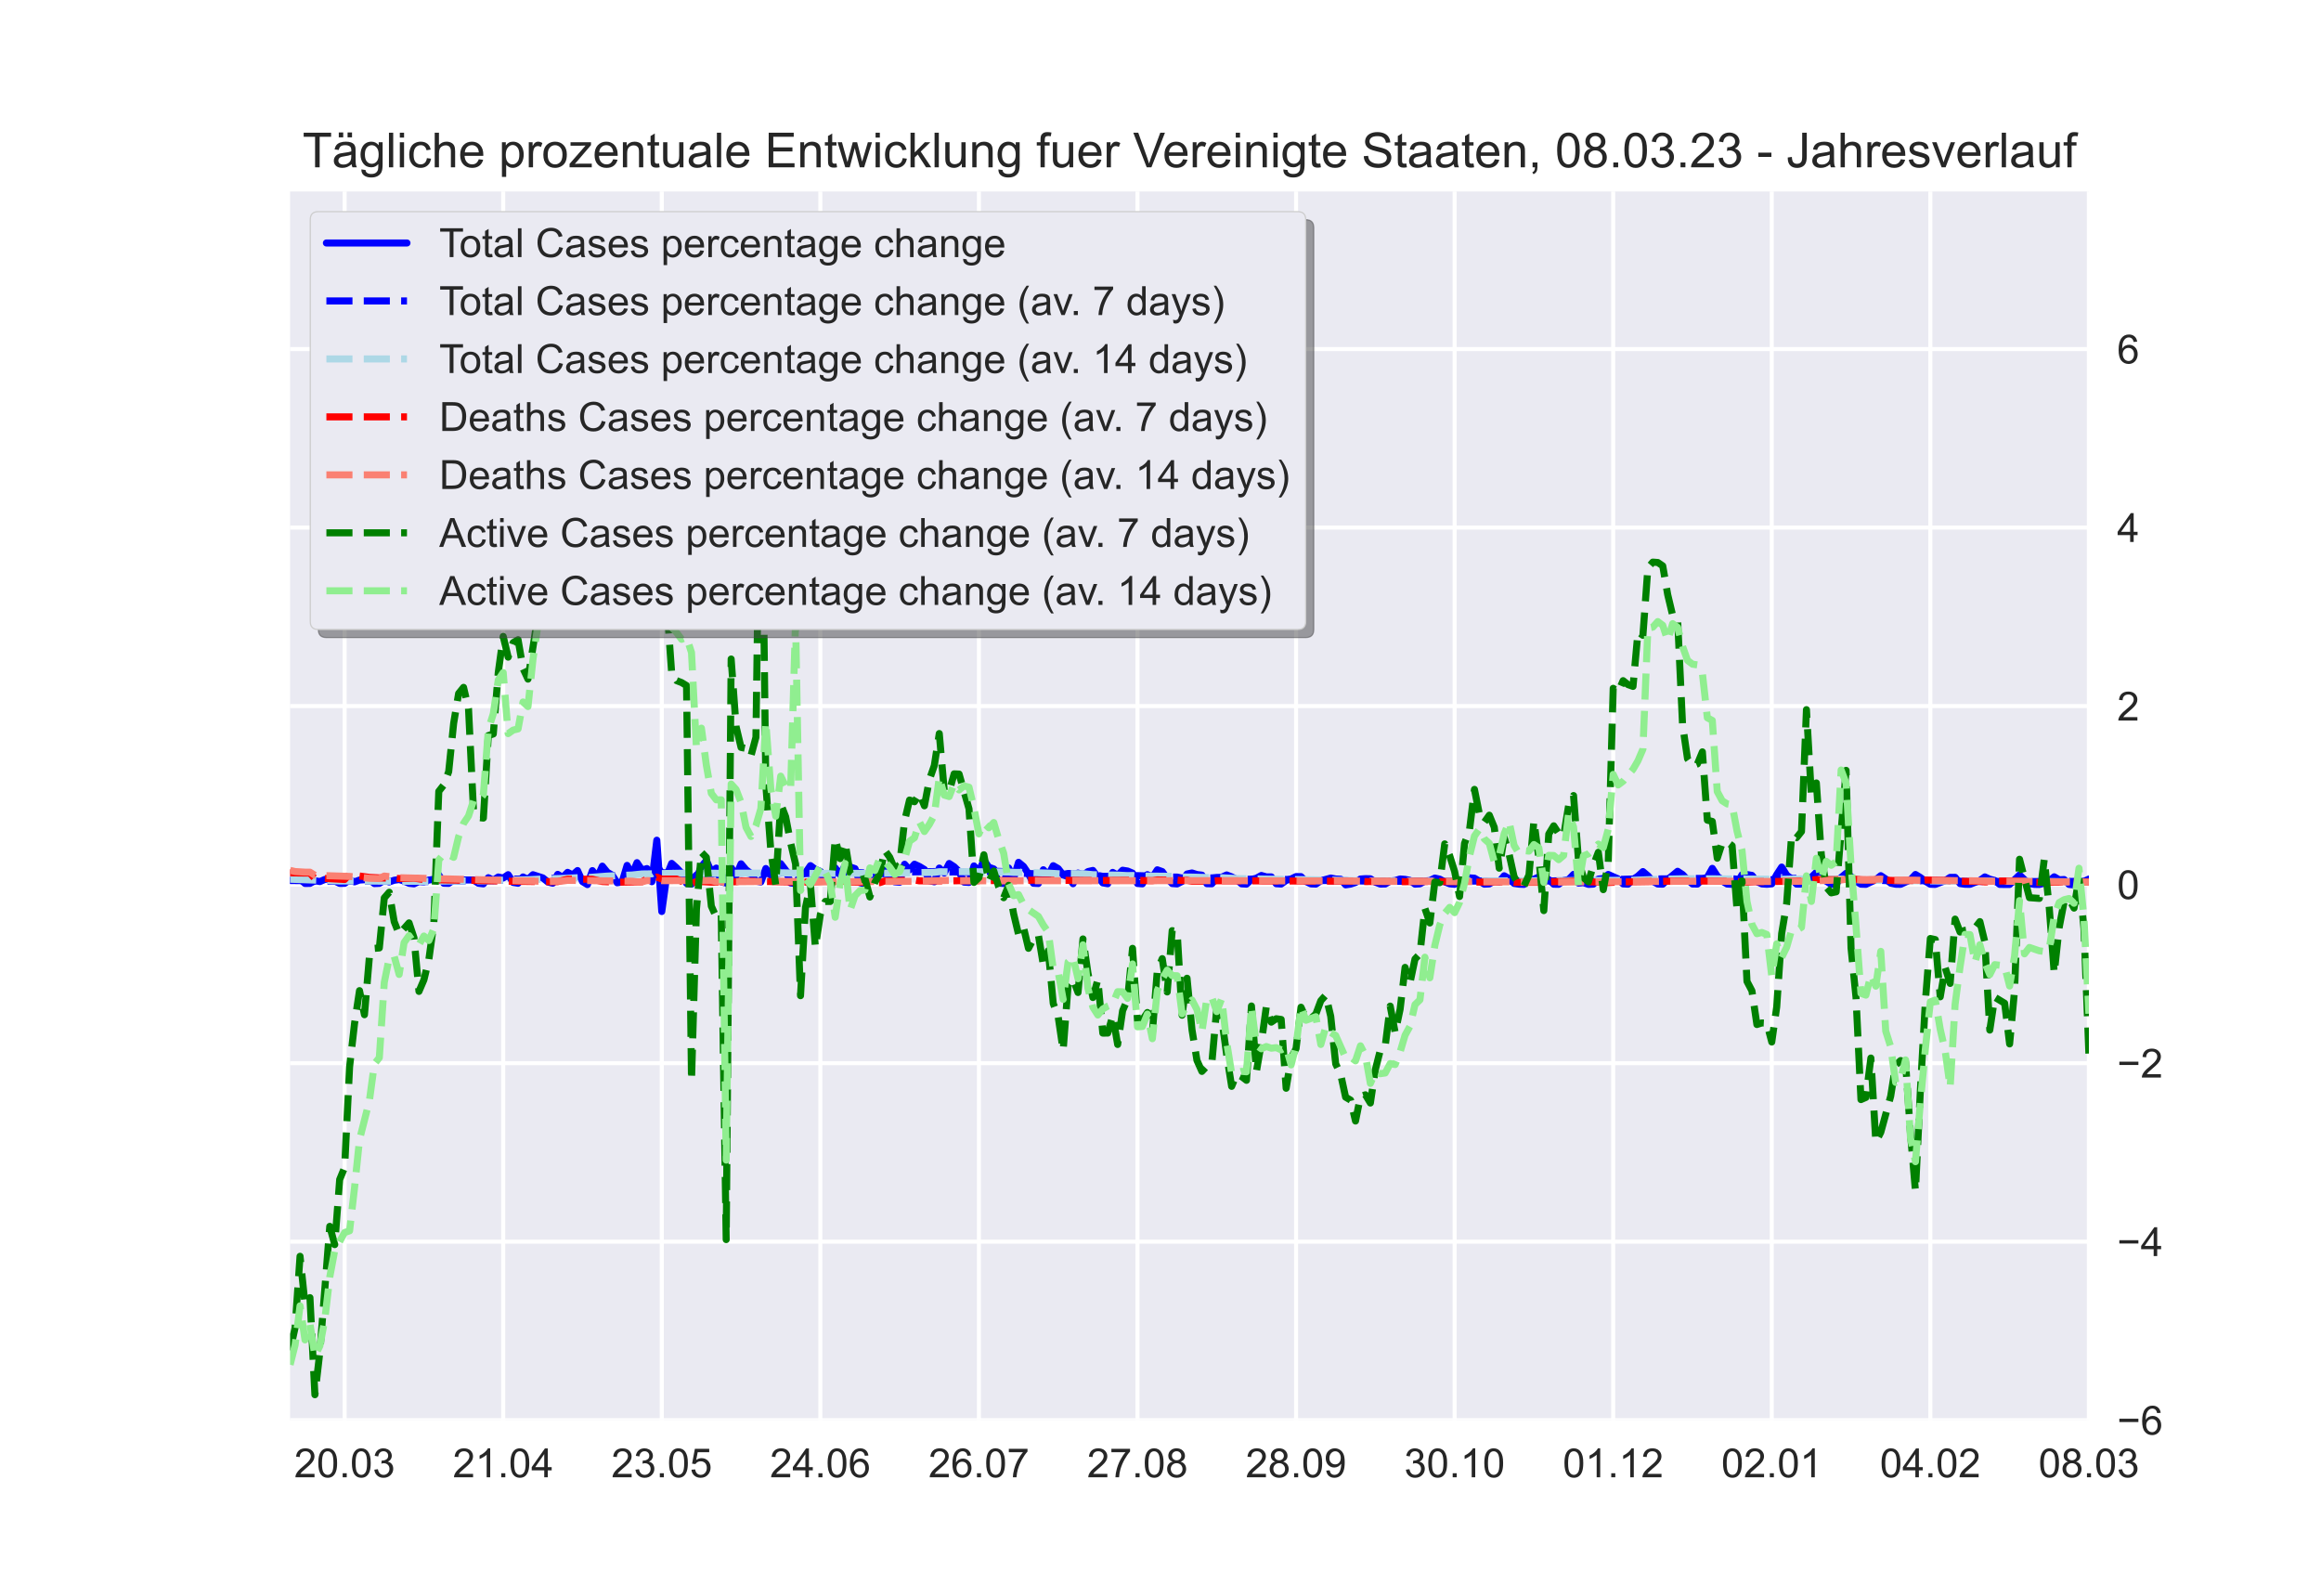 <?xml version="1.0" encoding="utf-8" standalone="no"?>
<!DOCTYPE svg PUBLIC "-//W3C//DTD SVG 1.1//EN"
  "http://www.w3.org/Graphics/SVG/1.1/DTD/svg11.dtd">
<!-- Created with matplotlib (https://matplotlib.org/) -->
<svg height="396pt" version="1.1" viewBox="0 0 576 396" width="576pt" xmlns="http://www.w3.org/2000/svg" xmlns:xlink="http://www.w3.org/1999/xlink">
 <defs>
  <style type="text/css">*{stroke-linecap:butt;stroke-linejoin:round;}</style>
 </defs>
 <g id="figure_1">
  <g id="patch_1">
   <path d="M 0 396 
L 576 396 
L 576 0 
L 0 0 
z
" style="fill:#ffffff;"/>
  </g>
  <g id="axes_1">
   <g id="patch_2">
    <path d="M 72 352.44 
L 518.4 352.44 
L 518.4 47.52 
L 72 47.52 
z
" style="fill:#eaeaf2;"/>
   </g>
   <g id="matplotlib.axis_1">
    <g id="xtick_1">
     <g id="line2d_1">
      <path clip-path="url(#p08b06f3d91)" d="M 85.527 352.44 
L 85.527 47.52 
" style="fill:none;stroke:#ffffff;stroke-linecap:round;"/>
     </g>
     <g id="line2d_2"/>
     <g id="text_1">
      <!-- 20.03 -->
      <g style="fill:#262626;" transform="translate(73.016 366.598)scale(0.1 -0.1)">
       <defs>
        <path d="M 50.344 8.453 
L 50.344 0 
L 3.031 0 
Q 2.938 3.172 4.047 6.109 
Q 5.859 10.938 9.828 15.625 
Q 13.812 20.312 21.344 26.469 
Q 33.016 36.031 37.109 41.625 
Q 41.219 47.219 41.219 52.203 
Q 41.219 57.422 37.469 61 
Q 33.734 64.594 27.734 64.594 
Q 21.391 64.594 17.578 60.781 
Q 13.766 56.984 13.719 50.25 
L 4.688 51.172 
Q 5.609 61.281 11.656 66.578 
Q 17.719 71.875 27.938 71.875 
Q 38.234 71.875 44.234 66.156 
Q 50.25 60.453 50.25 52 
Q 50.25 47.703 48.484 43.547 
Q 46.734 39.406 42.656 34.812 
Q 38.578 30.219 29.109 22.219 
Q 21.188 15.578 18.938 13.203 
Q 16.703 10.844 15.234 8.453 
z
" id="ArialMT-50"/>
        <path d="M 4.156 35.297 
Q 4.156 48 6.766 55.734 
Q 9.375 63.484 14.516 67.672 
Q 19.672 71.875 27.484 71.875 
Q 33.25 71.875 37.594 69.547 
Q 41.938 67.234 44.766 62.859 
Q 47.609 58.5 49.219 52.219 
Q 50.828 45.953 50.828 35.297 
Q 50.828 22.703 48.234 14.969 
Q 45.656 7.234 40.5 3 
Q 35.359 -1.219 27.484 -1.219 
Q 17.141 -1.219 11.234 6.203 
Q 4.156 15.141 4.156 35.297 
z
M 13.188 35.297 
Q 13.188 17.672 17.312 11.828 
Q 21.438 6 27.484 6 
Q 33.547 6 37.672 11.859 
Q 41.797 17.719 41.797 35.297 
Q 41.797 52.984 37.672 58.781 
Q 33.547 64.594 27.391 64.594 
Q 21.344 64.594 17.719 59.469 
Q 13.188 52.938 13.188 35.297 
z
" id="ArialMT-48"/>
        <path d="M 9.078 0 
L 9.078 10.016 
L 19.094 10.016 
L 19.094 0 
z
" id="ArialMT-46"/>
        <path d="M 4.203 18.891 
L 12.984 20.062 
Q 14.5 12.594 18.141 9.297 
Q 21.781 6 27 6 
Q 33.203 6 37.469 10.297 
Q 41.75 14.594 41.75 20.953 
Q 41.75 27 37.797 30.922 
Q 33.844 34.859 27.734 34.859 
Q 25.25 34.859 21.531 33.891 
L 22.516 41.609 
Q 23.391 41.5 23.922 41.5 
Q 29.547 41.5 34.031 44.422 
Q 38.531 47.359 38.531 53.469 
Q 38.531 58.297 35.25 61.469 
Q 31.984 64.656 26.812 64.656 
Q 21.688 64.656 18.266 61.422 
Q 14.844 58.203 13.875 51.766 
L 5.078 53.328 
Q 6.688 62.156 12.391 67.016 
Q 18.109 71.875 26.609 71.875 
Q 32.469 71.875 37.391 69.359 
Q 42.328 66.844 44.938 62.5 
Q 47.562 58.156 47.562 53.266 
Q 47.562 48.641 45.062 44.828 
Q 42.578 41.016 37.703 38.766 
Q 44.047 37.312 47.562 32.688 
Q 51.078 28.078 51.078 21.141 
Q 51.078 11.766 44.234 5.25 
Q 37.406 -1.266 26.953 -1.266 
Q 17.531 -1.266 11.297 4.344 
Q 5.078 9.969 4.203 18.891 
z
" id="ArialMT-51"/>
       </defs>
       <use xlink:href="#ArialMT-50"/>
       <use x="55.615" xlink:href="#ArialMT-48"/>
       <use x="111.23" xlink:href="#ArialMT-46"/>
       <use x="139.014" xlink:href="#ArialMT-48"/>
       <use x="194.629" xlink:href="#ArialMT-51"/>
      </g>
     </g>
    </g>
    <g id="xtick_2">
     <g id="line2d_3">
      <path clip-path="url(#p08b06f3d91)" d="M 124.879 352.44 
L 124.879 47.52 
" style="fill:none;stroke:#ffffff;stroke-linecap:round;"/>
     </g>
     <g id="line2d_4"/>
     <g id="text_2">
      <!-- 21.04 -->
      <g style="fill:#262626;" transform="translate(112.368 366.598)scale(0.1 -0.1)">
       <defs>
        <path d="M 37.25 0 
L 28.469 0 
L 28.469 56 
Q 25.297 52.984 20.141 49.953 
Q 14.984 46.922 10.891 45.406 
L 10.891 53.906 
Q 18.266 57.375 23.781 62.297 
Q 29.297 67.234 31.594 71.875 
L 37.25 71.875 
z
" id="ArialMT-49"/>
        <path d="M 32.328 0 
L 32.328 17.141 
L 1.266 17.141 
L 1.266 25.203 
L 33.938 71.578 
L 41.109 71.578 
L 41.109 25.203 
L 50.781 25.203 
L 50.781 17.141 
L 41.109 17.141 
L 41.109 0 
z
M 32.328 25.203 
L 32.328 57.469 
L 9.906 25.203 
z
" id="ArialMT-52"/>
       </defs>
       <use xlink:href="#ArialMT-50"/>
       <use x="55.615" xlink:href="#ArialMT-49"/>
       <use x="111.23" xlink:href="#ArialMT-46"/>
       <use x="139.014" xlink:href="#ArialMT-48"/>
       <use x="194.629" xlink:href="#ArialMT-52"/>
      </g>
     </g>
    </g>
    <g id="xtick_3">
     <g id="line2d_5">
      <path clip-path="url(#p08b06f3d91)" d="M 164.231 352.44 
L 164.231 47.52 
" style="fill:none;stroke:#ffffff;stroke-linecap:round;"/>
     </g>
     <g id="line2d_6"/>
     <g id="text_3">
      <!-- 23.05 -->
      <g style="fill:#262626;" transform="translate(151.72 366.598)scale(0.1 -0.1)">
       <defs>
        <path d="M 4.156 18.75 
L 13.375 19.531 
Q 14.406 12.797 18.141 9.391 
Q 21.875 6 27.156 6 
Q 33.5 6 37.891 10.781 
Q 42.281 15.578 42.281 23.484 
Q 42.281 31 38.062 35.344 
Q 33.844 39.703 27 39.703 
Q 22.75 39.703 19.328 37.766 
Q 15.922 35.844 13.969 32.766 
L 5.719 33.844 
L 12.641 70.609 
L 48.25 70.609 
L 48.25 62.203 
L 19.672 62.203 
L 15.828 42.969 
Q 22.266 47.469 29.344 47.469 
Q 38.719 47.469 45.156 40.969 
Q 51.609 34.469 51.609 24.266 
Q 51.609 14.547 45.953 7.469 
Q 39.062 -1.219 27.156 -1.219 
Q 17.391 -1.219 11.203 4.25 
Q 5.031 9.719 4.156 18.75 
z
" id="ArialMT-53"/>
       </defs>
       <use xlink:href="#ArialMT-50"/>
       <use x="55.615" xlink:href="#ArialMT-51"/>
       <use x="111.23" xlink:href="#ArialMT-46"/>
       <use x="139.014" xlink:href="#ArialMT-48"/>
       <use x="194.629" xlink:href="#ArialMT-53"/>
      </g>
     </g>
    </g>
    <g id="xtick_4">
     <g id="line2d_7">
      <path clip-path="url(#p08b06f3d91)" d="M 203.583 352.44 
L 203.583 47.52 
" style="fill:none;stroke:#ffffff;stroke-linecap:round;"/>
     </g>
     <g id="line2d_8"/>
     <g id="text_4">
      <!-- 24.06 -->
      <g style="fill:#262626;" transform="translate(191.073 366.598)scale(0.1 -0.1)">
       <defs>
        <path d="M 49.75 54.047 
L 41.016 53.375 
Q 39.844 58.547 37.703 60.891 
Q 34.125 64.656 28.906 64.656 
Q 24.703 64.656 21.531 62.312 
Q 17.391 59.281 14.984 53.469 
Q 12.594 47.656 12.5 36.922 
Q 15.672 41.75 20.266 44.094 
Q 24.859 46.438 29.891 46.438 
Q 38.672 46.438 44.844 39.969 
Q 51.031 33.5 51.031 23.25 
Q 51.031 16.5 48.125 10.719 
Q 45.219 4.938 40.141 1.859 
Q 35.062 -1.219 28.609 -1.219 
Q 17.625 -1.219 10.688 6.859 
Q 3.766 14.938 3.766 33.5 
Q 3.766 54.25 11.422 63.672 
Q 18.109 71.875 29.438 71.875 
Q 37.891 71.875 43.281 67.141 
Q 48.688 62.406 49.75 54.047 
z
M 13.875 23.188 
Q 13.875 18.656 15.797 14.5 
Q 17.719 10.359 21.188 8.172 
Q 24.656 6 28.469 6 
Q 34.031 6 38.031 10.484 
Q 42.047 14.984 42.047 22.703 
Q 42.047 30.125 38.078 34.391 
Q 34.125 38.672 28.125 38.672 
Q 22.172 38.672 18.016 34.391 
Q 13.875 30.125 13.875 23.188 
z
" id="ArialMT-54"/>
       </defs>
       <use xlink:href="#ArialMT-50"/>
       <use x="55.615" xlink:href="#ArialMT-52"/>
       <use x="111.23" xlink:href="#ArialMT-46"/>
       <use x="139.014" xlink:href="#ArialMT-48"/>
       <use x="194.629" xlink:href="#ArialMT-54"/>
      </g>
     </g>
    </g>
    <g id="xtick_5">
     <g id="line2d_9">
      <path clip-path="url(#p08b06f3d91)" d="M 242.936 352.44 
L 242.936 47.52 
" style="fill:none;stroke:#ffffff;stroke-linecap:round;"/>
     </g>
     <g id="line2d_10"/>
     <g id="text_5">
      <!-- 26.07 -->
      <g style="fill:#262626;" transform="translate(230.425 366.598)scale(0.1 -0.1)">
       <defs>
        <path d="M 4.734 62.203 
L 4.734 70.656 
L 51.078 70.656 
L 51.078 63.812 
Q 44.234 56.547 37.516 44.484 
Q 30.812 32.422 27.156 19.672 
Q 24.516 10.688 23.781 0 
L 14.75 0 
Q 14.891 8.453 18.062 20.406 
Q 21.234 32.375 27.172 43.484 
Q 33.109 54.594 39.797 62.203 
z
" id="ArialMT-55"/>
       </defs>
       <use xlink:href="#ArialMT-50"/>
       <use x="55.615" xlink:href="#ArialMT-54"/>
       <use x="111.23" xlink:href="#ArialMT-46"/>
       <use x="139.014" xlink:href="#ArialMT-48"/>
       <use x="194.629" xlink:href="#ArialMT-55"/>
      </g>
     </g>
    </g>
    <g id="xtick_6">
     <g id="line2d_11">
      <path clip-path="url(#p08b06f3d91)" d="M 282.288 352.44 
L 282.288 47.52 
" style="fill:none;stroke:#ffffff;stroke-linecap:round;"/>
     </g>
     <g id="line2d_12"/>
     <g id="text_6">
      <!-- 27.08 -->
      <g style="fill:#262626;" transform="translate(269.777 366.598)scale(0.1 -0.1)">
       <defs>
        <path d="M 17.672 38.812 
Q 12.203 40.828 9.562 44.531 
Q 6.938 48.25 6.938 53.422 
Q 6.938 61.234 12.547 66.547 
Q 18.172 71.875 27.484 71.875 
Q 36.859 71.875 42.578 66.422 
Q 48.297 60.984 48.297 53.172 
Q 48.297 48.188 45.672 44.5 
Q 43.062 40.828 37.75 38.812 
Q 44.344 36.672 47.781 31.875 
Q 51.219 27.094 51.219 20.453 
Q 51.219 11.281 44.719 5.031 
Q 38.234 -1.219 27.641 -1.219 
Q 17.047 -1.219 10.547 5.047 
Q 4.047 11.328 4.047 20.703 
Q 4.047 27.688 7.594 32.391 
Q 11.141 37.109 17.672 38.812 
z
M 15.922 53.719 
Q 15.922 48.641 19.188 45.406 
Q 22.469 42.188 27.688 42.188 
Q 32.766 42.188 36.016 45.375 
Q 39.266 48.578 39.266 53.219 
Q 39.266 58.062 35.906 61.359 
Q 32.562 64.656 27.594 64.656 
Q 22.562 64.656 19.234 61.422 
Q 15.922 58.203 15.922 53.719 
z
M 13.094 20.656 
Q 13.094 16.891 14.875 13.375 
Q 16.656 9.859 20.172 7.922 
Q 23.688 6 27.734 6 
Q 34.031 6 38.125 10.047 
Q 42.234 14.109 42.234 20.359 
Q 42.234 26.703 38.016 30.859 
Q 33.797 35.016 27.438 35.016 
Q 21.234 35.016 17.156 30.906 
Q 13.094 26.812 13.094 20.656 
z
" id="ArialMT-56"/>
       </defs>
       <use xlink:href="#ArialMT-50"/>
       <use x="55.615" xlink:href="#ArialMT-55"/>
       <use x="111.23" xlink:href="#ArialMT-46"/>
       <use x="139.014" xlink:href="#ArialMT-48"/>
       <use x="194.629" xlink:href="#ArialMT-56"/>
      </g>
     </g>
    </g>
    <g id="xtick_7">
     <g id="line2d_13">
      <path clip-path="url(#p08b06f3d91)" d="M 321.64 352.44 
L 321.64 47.52 
" style="fill:none;stroke:#ffffff;stroke-linecap:round;"/>
     </g>
     <g id="line2d_14"/>
     <g id="text_7">
      <!-- 28.09 -->
      <g style="fill:#262626;" transform="translate(309.129 366.598)scale(0.1 -0.1)">
       <defs>
        <path d="M 5.469 16.547 
L 13.922 17.328 
Q 14.984 11.375 18.016 8.688 
Q 21.047 6 25.781 6 
Q 29.828 6 32.875 7.859 
Q 35.938 9.719 37.891 12.812 
Q 39.844 15.922 41.156 21.188 
Q 42.484 26.469 42.484 31.938 
Q 42.484 32.516 42.438 33.688 
Q 39.797 29.5 35.234 26.875 
Q 30.672 24.266 25.344 24.266 
Q 16.453 24.266 10.297 30.703 
Q 4.156 37.156 4.156 47.703 
Q 4.156 58.594 10.578 65.234 
Q 17 71.875 26.656 71.875 
Q 33.641 71.875 39.422 68.109 
Q 45.219 64.359 48.219 57.391 
Q 51.219 50.438 51.219 37.25 
Q 51.219 23.531 48.234 15.406 
Q 45.266 7.281 39.375 3.031 
Q 33.5 -1.219 25.594 -1.219 
Q 17.188 -1.219 11.859 3.438 
Q 6.547 8.109 5.469 16.547 
z
M 41.453 48.141 
Q 41.453 55.719 37.422 60.156 
Q 33.406 64.594 27.734 64.594 
Q 21.875 64.594 17.531 59.812 
Q 13.188 55.031 13.188 47.406 
Q 13.188 40.578 17.312 36.297 
Q 21.438 32.031 27.484 32.031 
Q 33.594 32.031 37.516 36.297 
Q 41.453 40.578 41.453 48.141 
z
" id="ArialMT-57"/>
       </defs>
       <use xlink:href="#ArialMT-50"/>
       <use x="55.615" xlink:href="#ArialMT-56"/>
       <use x="111.23" xlink:href="#ArialMT-46"/>
       <use x="139.014" xlink:href="#ArialMT-48"/>
       <use x="194.629" xlink:href="#ArialMT-57"/>
      </g>
     </g>
    </g>
    <g id="xtick_8">
     <g id="line2d_15">
      <path clip-path="url(#p08b06f3d91)" d="M 360.992 352.44 
L 360.992 47.52 
" style="fill:none;stroke:#ffffff;stroke-linecap:round;"/>
     </g>
     <g id="line2d_16"/>
     <g id="text_8">
      <!-- 30.10 -->
      <g style="fill:#262626;" transform="translate(348.481 366.598)scale(0.1 -0.1)">
       <use xlink:href="#ArialMT-51"/>
       <use x="55.615" xlink:href="#ArialMT-48"/>
       <use x="111.23" xlink:href="#ArialMT-46"/>
       <use x="139.014" xlink:href="#ArialMT-49"/>
       <use x="194.629" xlink:href="#ArialMT-48"/>
      </g>
     </g>
    </g>
    <g id="xtick_9">
     <g id="line2d_17">
      <path clip-path="url(#p08b06f3d91)" d="M 400.344 352.44 
L 400.344 47.52 
" style="fill:none;stroke:#ffffff;stroke-linecap:round;"/>
     </g>
     <g id="line2d_18"/>
     <g id="text_9">
      <!-- 01.12 -->
      <g style="fill:#262626;" transform="translate(387.833 366.598)scale(0.1 -0.1)">
       <use xlink:href="#ArialMT-48"/>
       <use x="55.615" xlink:href="#ArialMT-49"/>
       <use x="111.23" xlink:href="#ArialMT-46"/>
       <use x="139.014" xlink:href="#ArialMT-49"/>
       <use x="194.629" xlink:href="#ArialMT-50"/>
      </g>
     </g>
    </g>
    <g id="xtick_10">
     <g id="line2d_19">
      <path clip-path="url(#p08b06f3d91)" d="M 439.696 352.44 
L 439.696 47.52 
" style="fill:none;stroke:#ffffff;stroke-linecap:round;"/>
     </g>
     <g id="line2d_20"/>
     <g id="text_10">
      <!-- 02.01 -->
      <g style="fill:#262626;" transform="translate(427.185 366.598)scale(0.1 -0.1)">
       <use xlink:href="#ArialMT-48"/>
       <use x="55.615" xlink:href="#ArialMT-50"/>
       <use x="111.23" xlink:href="#ArialMT-46"/>
       <use x="139.014" xlink:href="#ArialMT-48"/>
       <use x="194.629" xlink:href="#ArialMT-49"/>
      </g>
     </g>
    </g>
    <g id="xtick_11">
     <g id="line2d_21">
      <path clip-path="url(#p08b06f3d91)" d="M 479.048 352.44 
L 479.048 47.52 
" style="fill:none;stroke:#ffffff;stroke-linecap:round;"/>
     </g>
     <g id="line2d_22"/>
     <g id="text_11">
      <!-- 04.02 -->
      <g style="fill:#262626;" transform="translate(466.537 366.598)scale(0.1 -0.1)">
       <use xlink:href="#ArialMT-48"/>
       <use x="55.615" xlink:href="#ArialMT-52"/>
       <use x="111.23" xlink:href="#ArialMT-46"/>
       <use x="139.014" xlink:href="#ArialMT-48"/>
       <use x="194.629" xlink:href="#ArialMT-50"/>
      </g>
     </g>
    </g>
    <g id="xtick_12">
     <g id="line2d_23">
      <path clip-path="url(#p08b06f3d91)" d="M 518.4 352.44 
L 518.4 47.52 
" style="fill:none;stroke:#ffffff;stroke-linecap:round;"/>
     </g>
     <g id="line2d_24"/>
     <g id="text_12">
      <!-- 08.03 -->
      <g style="fill:#262626;" transform="translate(505.889 366.598)scale(0.1 -0.1)">
       <use xlink:href="#ArialMT-48"/>
       <use x="55.615" xlink:href="#ArialMT-56"/>
       <use x="111.23" xlink:href="#ArialMT-46"/>
       <use x="139.014" xlink:href="#ArialMT-48"/>
       <use x="194.629" xlink:href="#ArialMT-51"/>
      </g>
     </g>
    </g>
   </g>
   <g id="matplotlib.axis_2">
    <g id="ytick_1">
     <g id="line2d_25">
      <path clip-path="url(#p08b06f3d91)" d="M 72 352.429 
L 518.4 352.429 
" style="fill:none;stroke:#ffffff;stroke-linecap:round;"/>
     </g>
     <g id="line2d_26"/>
     <g id="text_13">
      <!-- −6 -->
      <g style="fill:#262626;" transform="translate(525.4 356.008)scale(0.1 -0.1)">
       <defs>
        <path d="M 52.828 31.203 
L 5.562 31.203 
L 5.562 39.406 
L 52.828 39.406 
z
" id="ArialMT-8722"/>
       </defs>
       <use xlink:href="#ArialMT-8722"/>
       <use x="58.398" xlink:href="#ArialMT-54"/>
      </g>
     </g>
    </g>
    <g id="ytick_2">
     <g id="line2d_27">
      <path clip-path="url(#p08b06f3d91)" d="M 72 308.127 
L 518.4 308.127 
" style="fill:none;stroke:#ffffff;stroke-linecap:round;"/>
     </g>
     <g id="line2d_28"/>
     <g id="text_14">
      <!-- −4 -->
      <g style="fill:#262626;" transform="translate(525.4 311.706)scale(0.1 -0.1)">
       <use xlink:href="#ArialMT-8722"/>
       <use x="58.398" xlink:href="#ArialMT-52"/>
      </g>
     </g>
    </g>
    <g id="ytick_3">
     <g id="line2d_29">
      <path clip-path="url(#p08b06f3d91)" d="M 72 263.825 
L 518.4 263.825 
" style="fill:none;stroke:#ffffff;stroke-linecap:round;"/>
     </g>
     <g id="line2d_30"/>
     <g id="text_15">
      <!-- −2 -->
      <g style="fill:#262626;" transform="translate(525.4 267.404)scale(0.1 -0.1)">
       <use xlink:href="#ArialMT-8722"/>
       <use x="58.398" xlink:href="#ArialMT-50"/>
      </g>
     </g>
    </g>
    <g id="ytick_4">
     <g id="line2d_31">
      <path clip-path="url(#p08b06f3d91)" d="M 72 219.523 
L 518.4 219.523 
" style="fill:none;stroke:#ffffff;stroke-linecap:round;"/>
     </g>
     <g id="line2d_32"/>
     <g id="text_16">
      <!-- 0 -->
      <g style="fill:#262626;" transform="translate(525.4 223.102)scale(0.1 -0.1)">
       <use xlink:href="#ArialMT-48"/>
      </g>
     </g>
    </g>
    <g id="ytick_5">
     <g id="line2d_33">
      <path clip-path="url(#p08b06f3d91)" d="M 72 175.221 
L 518.4 175.221 
" style="fill:none;stroke:#ffffff;stroke-linecap:round;"/>
     </g>
     <g id="line2d_34"/>
     <g id="text_17">
      <!-- 2 -->
      <g style="fill:#262626;" transform="translate(525.4 178.8)scale(0.1 -0.1)">
       <use xlink:href="#ArialMT-50"/>
      </g>
     </g>
    </g>
    <g id="ytick_6">
     <g id="line2d_35">
      <path clip-path="url(#p08b06f3d91)" d="M 72 130.919 
L 518.4 130.919 
" style="fill:none;stroke:#ffffff;stroke-linecap:round;"/>
     </g>
     <g id="line2d_36"/>
     <g id="text_18">
      <!-- 4 -->
      <g style="fill:#262626;" transform="translate(525.4 134.498)scale(0.1 -0.1)">
       <use xlink:href="#ArialMT-52"/>
      </g>
     </g>
    </g>
    <g id="ytick_7">
     <g id="line2d_37">
      <path clip-path="url(#p08b06f3d91)" d="M 72 86.617 
L 518.4 86.617 
" style="fill:none;stroke:#ffffff;stroke-linecap:round;"/>
     </g>
     <g id="line2d_38"/>
     <g id="text_19">
      <!-- 6 -->
      <g style="fill:#262626;" transform="translate(525.4 90.196)scale(0.1 -0.1)">
       <use xlink:href="#ArialMT-54"/>
      </g>
     </g>
    </g>
   </g>
   <g id="line2d_39">
    <path clip-path="url(#p08b06f3d91)" d="M 72 218.48 
L 73.23 218.227 
L 74.46 218.137 
L 75.689 219.232 
L 76.919 219.222 
L 78.149 218.556 
L 79.379 218.769 
L 80.608 218.249 
L 81.838 218.048 
L 84.298 219.221 
L 85.527 219.206 
L 86.757 218.351 
L 87.987 218.837 
L 89.217 218.394 
L 91.676 218.236 
L 92.906 219.262 
L 94.136 219.209 
L 95.365 218.44 
L 96.595 218.857 
L 97.825 218.443 
L 99.055 218.265 
L 100.284 218.637 
L 101.514 219.199 
L 102.744 219.33 
L 103.974 218.725 
L 105.203 218.816 
L 106.433 218.393 
L 107.663 218.219 
L 108.893 217.112 
L 110.122 219.177 
L 111.352 219.212 
L 112.582 218.373 
L 113.812 218.541 
L 115.041 218.38 
L 117.501 218.375 
L 118.731 219.186 
L 119.96 219.337 
L 121.19 217.806 
L 122.42 218.446 
L 123.65 217.633 
L 124.879 217.892 
L 126.109 217.057 
L 127.339 218.986 
L 128.569 219.185 
L 129.798 217.625 
L 131.028 218.246 
L 132.258 217.066 
L 134.717 217.858 
L 135.947 218.873 
L 137.177 219.176 
L 138.407 216.98 
L 139.636 217.734 
L 140.866 216.481 
L 142.096 217.123 
L 143.326 216.036 
L 144.555 218.775 
L 145.785 219.513 
L 147.015 216.051 
L 148.245 217.677 
L 149.474 214.943 
L 150.704 216.454 
L 151.934 217.175 
L 153.164 219.068 
L 154.393 218.858 
L 155.623 214.757 
L 156.853 217.022 
L 158.083 214.072 
L 159.312 215.918 
L 160.542 215.542 
L 161.772 218.807 
L 163.002 208.504 
L 164.231 226.201 
L 165.461 217.321 
L 166.691 214.259 
L 167.921 215.373 
L 169.15 216.675 
L 170.38 219.194 
L 171.61 219.404 
L 172.84 217.864 
L 174.069 215.049 
L 175.299 213.552 
L 176.529 216.34 
L 177.759 215.421 
L 178.988 218.84 
L 180.218 219.146 
L 181.448 215.315 
L 182.678 217.296 
L 183.907 214.365 
L 185.137 215.835 
L 186.367 216.758 
L 187.597 218.658 
L 188.826 218.869 
L 190.056 215.529 
L 191.286 217.205 
L 192.516 214.756 
L 193.745 214.32 
L 194.975 215.944 
L 196.205 219.105 
L 197.435 219.269 
L 198.664 217.122 
L 199.894 216.585 
L 201.124 214.812 
L 202.354 215.739 
L 203.583 216.241 
L 204.813 218.521 
L 206.043 218.996 
L 207.273 215.383 
L 208.502 217.082 
L 209.732 214.72 
L 212.192 215.559 
L 213.421 219.05 
L 214.651 219.349 
L 215.881 217.509 
L 218.34 214.511 
L 219.57 215.845 
L 220.8 216.057 
L 222.03 218.837 
L 223.26 218.949 
L 224.489 214.468 
L 225.719 215.85 
L 226.949 214.459 
L 228.179 215.029 
L 229.408 215.773 
L 230.638 218.531 
L 231.868 218.828 
L 233.098 215.417 
L 234.327 216.653 
L 235.557 214.28 
L 236.787 215.079 
L 238.017 216.287 
L 239.246 218.908 
L 240.476 218.986 
L 241.706 214.89 
L 242.936 216.299 
L 244.165 213.45 
L 245.395 215.208 
L 246.625 215.634 
L 247.855 219.163 
L 249.084 219.236 
L 250.314 215.39 
L 251.544 218.046 
L 252.774 213.992 
L 254.003 215.013 
L 255.233 216.839 
L 256.463 219.187 
L 257.693 219.245 
L 258.922 215.841 
L 260.152 217.153 
L 261.382 214.83 
L 262.612 215.547 
L 263.841 217.136 
L 265.071 217.533 
L 266.301 219.298 
L 267.531 216.65 
L 268.76 217.252 
L 269.99 216.29 
L 271.22 216.007 
L 272.45 217.696 
L 273.679 219.092 
L 274.909 219.299 
L 276.139 216.49 
L 277.369 217.197 
L 278.598 215.958 
L 279.828 216.149 
L 281.058 216.671 
L 282.288 219.25 
L 283.517 219.329 
L 284.747 217.045 
L 285.977 217.761 
L 287.207 215.85 
L 288.436 216.288 
L 289.666 218.012 
L 290.896 219.258 
L 292.126 219.35 
L 293.355 218.738 
L 294.585 216.891 
L 295.815 216.63 
L 297.045 217.019 
L 298.274 217.172 
L 299.504 219.29 
L 300.734 219.316 
L 301.964 217.911 
L 303.193 217.68 
L 304.423 217.125 
L 305.653 217.598 
L 306.883 218.222 
L 308.112 219.33 
L 309.342 219.401 
L 310.572 218.241 
L 311.802 217.927 
L 313.031 217.254 
L 314.261 217.603 
L 315.491 217.602 
L 316.721 219.303 
L 317.95 219.372 
L 319.18 218.481 
L 320.41 218.124 
L 321.64 217.529 
L 322.869 217.544 
L 324.099 218.753 
L 325.329 219.343 
L 326.559 219.392 
L 327.788 218.576 
L 330.248 217.889 
L 331.478 218.131 
L 332.707 218.187 
L 333.937 219.574 
L 335.167 219.397 
L 336.397 218.992 
L 337.626 218.134 
L 338.856 218.045 
L 340.086 218.075 
L 341.316 218.909 
L 342.545 219.387 
L 343.775 219.371 
L 345.005 218.638 
L 346.235 218.522 
L 347.464 218.123 
L 348.694 218.22 
L 349.924 218.476 
L 351.154 219.401 
L 352.383 219.33 
L 353.613 218.632 
L 354.843 218.531 
L 356.073 217.897 
L 357.302 218.17 
L 358.532 218.838 
L 359.762 219.319 
L 360.992 219.45 
L 362.221 218.508 
L 363.451 218.418 
L 364.681 217.846 
L 365.911 217.926 
L 368.37 219.409 
L 369.6 219.344 
L 370.83 218.612 
L 372.06 218.82 
L 373.289 217.326 
L 374.519 218.034 
L 375.749 219.233 
L 376.979 219.41 
L 378.208 219.47 
L 379.438 218.383 
L 380.668 218.182 
L 381.898 217.621 
L 383.127 218.317 
L 384.357 218.282 
L 385.587 219.42 
L 386.817 219.443 
L 388.046 218.507 
L 389.276 218.268 
L 390.506 216.985 
L 391.736 219.149 
L 392.965 219.033 
L 394.195 219.462 
L 395.425 219.402 
L 396.655 218.148 
L 397.884 218.007 
L 399.114 217.005 
L 401.574 218.101 
L 402.803 219.346 
L 404.033 219.41 
L 405.263 218.254 
L 406.493 217.416 
L 407.722 216.288 
L 408.952 217.328 
L 410.182 218.714 
L 411.412 219.374 
L 412.641 219.412 
L 413.871 218.255 
L 416.331 216.216 
L 417.56 217.022 
L 418.79 218.302 
L 420.02 219.366 
L 421.25 219.389 
L 422.479 218.175 
L 423.709 217.707 
L 424.939 215.491 
L 426.169 217.398 
L 427.398 218.657 
L 428.628 219.38 
L 429.858 219.452 
L 431.088 219.249 
L 432.317 217.076 
L 433.547 217.025 
L 434.777 217.234 
L 436.007 218.764 
L 437.236 219.348 
L 438.466 219.429 
L 439.696 219.341 
L 440.926 217.054 
L 442.155 215.172 
L 443.385 217.16 
L 444.615 218.096 
L 445.845 219.395 
L 447.074 219.398 
L 449.534 217.702 
L 450.764 216.473 
L 451.993 218.109 
L 453.223 218.681 
L 454.453 219.451 
L 455.683 219.359 
L 456.912 217.752 
L 458.142 216.722 
L 459.372 217.54 
L 460.602 218.708 
L 461.831 219.412 
L 463.061 219.452 
L 465.521 218.314 
L 466.75 217.304 
L 467.98 218.134 
L 469.21 219.158 
L 470.44 219.425 
L 471.669 219.45 
L 474.129 218.332 
L 475.359 217.009 
L 476.588 217.764 
L 477.818 218.689 
L 479.048 219.436 
L 480.278 219.463 
L 482.737 218.545 
L 483.967 217.724 
L 485.197 217.719 
L 486.426 219.266 
L 487.656 219.431 
L 488.886 219.454 
L 491.345 218.491 
L 492.575 217.613 
L 493.805 218.177 
L 495.035 218.496 
L 496.264 219.468 
L 498.724 219.482 
L 501.183 217.121 
L 502.413 218.308 
L 503.643 219.247 
L 504.873 219.464 
L 506.102 219.489 
L 507.332 219.158 
L 508.562 218.589 
L 509.792 217.587 
L 511.021 218.328 
L 512.251 218.263 
L 513.481 219.477 
L 514.711 219.606 
L 515.94 219.34 
L 518.4 218.138 
L 518.4 218.138 
" style="fill:none;stroke:#0000ff;stroke-linecap:round;stroke-width:1.75;"/>
   </g>
   <g id="line2d_40">
    <path clip-path="url(#p08b06f3d91)" d="M 72 218.503 
L 76.919 218.566 
L 79.379 218.66 
L 83.068 218.667 
L 102.744 218.739 
L 106.433 218.767 
L 107.663 218.76 
L 108.893 218.542 
L 117.501 218.63 
L 122.42 218.555 
L 127.339 218.165 
L 139.636 217.883 
L 142.096 217.746 
L 143.326 217.486 
L 148.245 217.379 
L 149.474 217.16 
L 150.704 217.064 
L 151.934 217.227 
L 153.164 217.269 
L 156.853 216.897 
L 161.772 216.425 
L 163.002 214.946 
L 164.231 216.581 
L 166.691 216.65 
L 167.921 216.573 
L 170.38 216.79 
L 171.61 218.347 
L 172.84 217.156 
L 174.069 216.831 
L 175.299 216.73 
L 176.529 216.868 
L 177.759 216.689 
L 180.218 216.601 
L 181.448 216.237 
L 182.678 216.558 
L 183.907 216.675 
L 185.137 216.602 
L 186.367 216.793 
L 191.286 216.746 
L 192.516 216.801 
L 194.975 216.469 
L 197.435 216.59 
L 198.664 216.817 
L 201.124 216.737 
L 202.354 216.939 
L 203.583 216.982 
L 206.043 216.86 
L 207.273 216.611 
L 209.732 216.669 
L 212.192 216.49 
L 214.651 216.616 
L 215.881 216.92 
L 217.111 216.771 
L 218.34 216.741 
L 220.8 216.908 
L 223.26 216.821 
L 224.489 216.387 
L 233.098 216.27 
L 234.327 216.384 
L 236.787 216.366 
L 240.476 216.515 
L 246.625 216.196 
L 250.314 216.34 
L 251.544 216.59 
L 256.463 216.815 
L 261.382 216.873 
L 263.841 216.991 
L 265.071 216.755 
L 267.531 216.878 
L 268.76 216.892 
L 269.99 217.101 
L 272.45 217.247 
L 273.679 217.469 
L 279.828 217.412 
L 281.058 217.265 
L 288.436 217.456 
L 289.666 217.648 
L 292.126 217.652 
L 293.355 217.894 
L 294.585 217.77 
L 297.045 217.986 
L 298.274 217.866 
L 300.734 217.865 
L 301.964 217.747 
L 306.883 218.163 
L 322.869 218.279 
L 324.099 218.444 
L 330.248 218.536 
L 331.478 218.62 
L 332.707 218.539 
L 342.545 218.705 
L 391.736 218.579 
L 394.195 218.692 
L 399.114 218.601 
L 401.574 218.238 
L 407.722 218.051 
L 408.952 218.021 
L 411.412 218.112 
L 417.56 218.036 
L 420.02 217.976 
L 429.858 218.037 
L 431.088 218.191 
L 432.317 218.1 
L 433.547 218.32 
L 438.466 218.304 
L 440.926 218.314 
L 442.155 218.049 
L 447.074 217.945 
L 448.304 217.837 
L 450.764 218.115 
L 453.223 218.334 
L 455.683 218.337 
L 458.142 218.078 
L 460.602 218.316 
L 463.061 218.421 
L 464.291 218.348 
L 470.44 218.662 
L 476.588 218.577 
L 479.048 218.511 
L 482.737 218.558 
L 485.197 218.654 
L 487.656 218.735 
L 508.562 218.768 
L 511.021 218.837 
L 512.251 218.697 
L 517.17 218.767 
L 518.4 218.846 
L 518.4 218.846 
" style="fill:none;stroke:#0000ff;stroke-dasharray:6.475,2.8;stroke-dashoffset:0;stroke-width:1.75;"/>
   </g>
   <g id="line2d_41">
    <path clip-path="url(#p08b06f3d91)" d="M 72 218.188 
L 84.298 218.615 
L 102.744 218.699 
L 107.663 218.717 
L 110.122 218.63 
L 119.96 218.586 
L 124.879 218.416 
L 131.028 218.322 
L 134.717 218.13 
L 139.636 217.986 
L 144.555 217.761 
L 145.785 217.784 
L 150.704 217.405 
L 156.853 217.138 
L 159.312 216.88 
L 161.772 216.847 
L 163.002 216.061 
L 164.231 216.786 
L 171.61 216.646 
L 172.84 216.868 
L 175.299 216.69 
L 178.988 216.714 
L 180.218 217.474 
L 181.448 216.697 
L 188.826 216.665 
L 190.056 216.498 
L 192.516 216.738 
L 193.745 216.594 
L 202.354 216.762 
L 207.273 216.714 
L 214.651 216.738 
L 217.111 216.726 
L 231.868 216.478 
L 233.098 216.328 
L 235.557 216.356 
L 238.017 216.317 
L 250.314 216.39 
L 251.544 216.49 
L 255.233 216.504 
L 260.152 216.671 
L 263.841 216.901 
L 265.071 216.785 
L 268.76 216.823 
L 271.22 217.058 
L 273.679 217.112 
L 277.369 217.165 
L 279.828 217.289 
L 281.058 217.256 
L 282.288 217.378 
L 292.126 217.472 
L 293.355 217.633 
L 295.815 217.659 
L 299.504 217.76 
L 303.193 217.815 
L 306.883 218.014 
L 314.261 218.148 
L 325.329 218.32 
L 330.248 218.412 
L 340.086 218.625 
L 358.532 218.681 
L 405.263 218.437 
L 412.641 218.168 
L 415.101 218.122 
L 418.79 218.043 
L 438.466 218.17 
L 439.696 218.254 
L 445.845 218.128 
L 459.372 218.173 
L 461.831 218.377 
L 469.21 218.488 
L 471.669 218.541 
L 474.129 218.55 
L 483.967 218.645 
L 488.886 218.624 
L 518.4 218.84 
L 518.4 218.84 
" style="fill:none;stroke:#add8e6;stroke-dasharray:6.475,2.8;stroke-dashoffset:0;stroke-width:1.75;"/>
   </g>
   <g id="line2d_42">
    <path clip-path="url(#p08b06f3d91)" d="M 72 216.608 
L 76.919 216.668 
L 78.149 218.073 
L 79.379 217.92 
L 85.527 218.253 
L 86.757 216.9 
L 87.987 217.315 
L 89.217 217.381 
L 91.676 217.728 
L 95.365 217.902 
L 96.595 217.765 
L 99.055 218.026 
L 102.744 217.924 
L 105.203 218.263 
L 121.19 218.556 
L 126.109 218.677 
L 133.488 218.772 
L 137.177 218.794 
L 138.407 218.782 
L 140.866 218.164 
L 147.015 218.196 
L 149.474 218.759 
L 153.164 218.934 
L 159.312 218.821 
L 160.542 218.155 
L 161.772 218.15 
L 163.002 217.654 
L 164.231 218.152 
L 167.921 218.139 
L 169.15 218.695 
L 170.38 218.706 
L 171.61 219.21 
L 172.84 218.778 
L 174.069 218.778 
L 176.529 218.916 
L 178.988 218.923 
L 182.678 218.804 
L 183.907 218.634 
L 197.435 218.88 
L 199.894 218.901 
L 207.273 218.661 
L 209.732 218.676 
L 210.962 218.876 
L 218.34 219.04 
L 219.57 218.618 
L 224.489 218.481 
L 226.949 218.376 
L 228.179 218.595 
L 235.557 218.587 
L 240.476 218.537 
L 252.774 218.529 
L 256.463 218.417 
L 267.531 218.487 
L 272.45 218.513 
L 281.058 218.451 
L 285.977 218.55 
L 287.207 218.356 
L 289.666 218.4 
L 292.126 218.4 
L 293.355 218.517 
L 294.585 218.453 
L 295.815 218.694 
L 300.734 218.688 
L 301.964 218.577 
L 308.112 218.598 
L 337.626 218.68 
L 338.856 218.769 
L 345.005 218.735 
L 348.694 218.81 
L 351.154 218.721 
L 363.451 218.799 
L 364.681 218.906 
L 374.519 218.838 
L 375.749 218.962 
L 383.127 218.956 
L 384.357 218.813 
L 389.276 218.724 
L 390.506 218.671 
L 395.425 218.855 
L 397.884 218.897 
L 399.114 219.028 
L 401.574 218.867 
L 413.871 218.679 
L 422.479 218.642 
L 429.858 218.725 
L 433.547 218.883 
L 436.007 218.786 
L 443.385 218.714 
L 445.845 218.644 
L 448.304 218.564 
L 450.764 218.269 
L 455.683 218.302 
L 458.142 217.978 
L 461.831 218.329 
L 467.98 218.426 
L 470.44 218.525 
L 476.588 218.501 
L 477.818 218.382 
L 482.737 218.482 
L 487.656 218.709 
L 491.345 218.717 
L 492.575 218.854 
L 493.805 218.813 
L 495.035 218.638 
L 501.183 218.644 
L 504.873 218.983 
L 511.021 218.92 
L 512.251 218.791 
L 518.4 218.861 
L 518.4 218.861 
" style="fill:none;stroke:#ff0000;stroke-dasharray:6.475,2.8;stroke-dashoffset:0;stroke-width:1.75;"/>
   </g>
   <g id="line2d_43">
    <path clip-path="url(#p08b06f3d91)" d="M 72 215.997 
L 73.23 216.283 
L 75.689 216.429 
L 76.919 216.434 
L 78.149 217.211 
L 86.757 217.487 
L 91.676 217.951 
L 94.136 218.016 
L 95.365 217.401 
L 99.055 217.81 
L 135.947 218.735 
L 139.636 218.631 
L 140.866 218.465 
L 156.853 218.675 
L 158.083 218.833 
L 159.312 218.83 
L 160.542 218.524 
L 161.772 218.542 
L 163.002 218.292 
L 164.231 218.537 
L 176.529 218.528 
L 177.759 218.826 
L 178.988 218.814 
L 180.218 219.065 
L 181.448 218.81 
L 193.745 218.713 
L 206.043 218.804 
L 226.949 218.708 
L 229.408 218.609 
L 234.327 218.513 
L 235.557 218.482 
L 238.017 218.571 
L 299.504 218.545 
L 335.167 218.621 
L 343.775 218.729 
L 360.992 218.749 
L 367.14 218.796 
L 381.898 218.873 
L 386.817 218.892 
L 392.965 218.834 
L 416.331 218.713 
L 421.25 218.67 
L 429.858 218.693 
L 437.236 218.754 
L 448.304 218.676 
L 453.223 218.476 
L 456.912 218.369 
L 458.142 218.201 
L 460.602 218.255 
L 463.061 218.32 
L 466.75 218.138 
L 469.21 218.368 
L 471.669 218.428 
L 475.359 218.44 
L 486.426 218.548 
L 491.345 218.599 
L 493.805 218.705 
L 498.724 218.692 
L 518.4 218.908 
L 518.4 218.908 
" style="fill:none;stroke:#fa8072;stroke-dasharray:6.475,2.8;stroke-dashoffset:0;stroke-width:1.75;"/>
   </g>
   <g id="line2d_44">
    <path clip-path="url(#p08b06f3d91)" d="M 72 335.104 
L 73.23 329.481 
L 74.46 311.754 
L 75.689 323.593 
L 76.919 322.021 
L 78.149 346.111 
L 79.379 335.493 
L 81.838 304.33 
L 83.068 308.864 
L 84.298 292.708 
L 85.527 289.697 
L 86.757 264.768 
L 87.987 253.97 
L 89.217 245.831 
L 90.446 251.811 
L 91.676 237.384 
L 92.906 235.341 
L 94.136 235.243 
L 95.365 222.823 
L 96.595 221.413 
L 97.825 228.712 
L 99.055 231.816 
L 101.514 229.014 
L 102.744 232.726 
L 103.974 246.025 
L 105.203 243.147 
L 106.433 238.072 
L 107.663 229.14 
L 108.893 196.377 
L 110.122 194.81 
L 111.352 191.486 
L 112.582 179.487 
L 113.812 172.098 
L 115.041 170.573 
L 116.271 175.858 
L 117.501 201.028 
L 118.731 202.879 
L 119.96 203.009 
L 121.19 182.538 
L 122.42 182.142 
L 123.65 166.926 
L 124.879 157.925 
L 126.109 163.076 
L 127.339 159.482 
L 128.569 158.751 
L 129.798 165.87 
L 131.028 168.527 
L 134.717 144.885 
L 135.947 143.702 
L 137.177 141.674 
L 138.407 143.507 
L 139.636 138.289 
L 140.866 145.983 
L 142.096 150.209 
L 143.326 144.809 
L 144.555 147.13 
L 145.785 153.93 
L 147.015 146.461 
L 148.245 150.319 
L 149.474 141.746 
L 150.704 140.913 
L 151.934 147.544 
L 153.164 152.317 
L 154.393 144.717 
L 155.623 141.936 
L 156.853 141.904 
L 158.083 144.337 
L 159.312 145.104 
L 160.542 147.925 
L 161.772 146.143 
L 163.002 55.711 
L 164.231 145.914 
L 165.461 149.895 
L 166.691 167.034 
L 167.921 168.907 
L 169.15 169.382 
L 170.38 170.131 
L 171.61 268.154 
L 172.84 225.584 
L 174.069 211.492 
L 175.299 212.761 
L 176.529 224.864 
L 177.759 227.59 
L 178.988 226.831 
L 180.218 307.612 
L 181.448 163.54 
L 182.678 180.343 
L 183.907 185.476 
L 185.137 185.73 
L 186.367 187.561 
L 187.597 182.955 
L 188.826 93.655 
L 190.056 194.849 
L 191.286 211.001 
L 192.516 219.621 
L 193.745 199.475 
L 194.975 202.695 
L 196.205 209.138 
L 197.435 214.408 
L 198.664 247.089 
L 199.894 225.204 
L 201.124 219.407 
L 202.354 235.091 
L 203.583 226.934 
L 204.813 223.7 
L 206.043 223.711 
L 207.273 208.149 
L 208.502 213.068 
L 209.732 209.178 
L 210.962 216.638 
L 212.192 217.612 
L 213.421 218.34 
L 214.651 218.013 
L 215.881 222.599 
L 217.111 218.979 
L 218.34 216.823 
L 219.57 211.006 
L 220.8 212.735 
L 222.03 215.657 
L 223.26 214.586 
L 224.489 203.727 
L 225.719 198.537 
L 226.949 198.954 
L 228.179 196.93 
L 229.408 199.966 
L 230.638 193.497 
L 231.868 189.977 
L 233.098 182.034 
L 234.327 196.08 
L 235.557 196.39 
L 236.787 192.036 
L 238.017 192.093 
L 240.476 200.711 
L 241.706 218.979 
L 242.936 217.788 
L 244.165 212.115 
L 245.395 218.803 
L 246.625 216.138 
L 247.855 220.095 
L 249.084 222.771 
L 250.314 219.694 
L 251.544 226.735 
L 252.774 231.893 
L 254.003 230.134 
L 255.233 235.333 
L 256.463 232.992 
L 257.693 232.038 
L 258.922 239.449 
L 260.152 235.928 
L 261.382 249.018 
L 262.612 252.342 
L 263.841 260.679 
L 265.071 244.418 
L 266.301 242.989 
L 267.531 246.295 
L 268.76 233.003 
L 269.99 241.447 
L 271.22 247.544 
L 272.45 243.08 
L 273.679 256.369 
L 274.909 256.365 
L 276.139 252.052 
L 277.369 259.193 
L 278.598 250.8 
L 279.828 247.957 
L 281.058 235.337 
L 282.288 253.258 
L 283.517 253.089 
L 284.747 251.258 
L 285.977 256.327 
L 287.207 240.815 
L 288.436 237.894 
L 289.666 246.157 
L 290.896 230.951 
L 292.126 231.191 
L 293.355 251.924 
L 294.585 242.755 
L 295.815 255.526 
L 297.045 263.135 
L 298.274 265.877 
L 299.504 264.583 
L 300.734 263.854 
L 301.964 250.135 
L 303.193 252.823 
L 304.423 261.771 
L 305.653 269.589 
L 306.883 266.579 
L 308.112 267.147 
L 309.342 268.088 
L 310.572 249.639 
L 311.802 265.929 
L 313.031 258.772 
L 314.261 249.809 
L 315.491 253.655 
L 316.721 252.806 
L 317.95 252.982 
L 319.18 270.058 
L 320.41 262.591 
L 321.64 260.212 
L 322.869 249.949 
L 324.099 252.716 
L 325.329 252.742 
L 326.559 251.625 
L 327.788 248.329 
L 329.018 246.962 
L 330.248 252.207 
L 331.478 264.001 
L 332.707 266.569 
L 333.937 272.266 
L 335.167 272.993 
L 336.397 278.188 
L 337.626 272.091 
L 338.856 271.678 
L 340.086 273.721 
L 341.316 265.443 
L 342.545 260.629 
L 343.775 259.54 
L 345.005 249.673 
L 346.235 256.26 
L 347.464 250.449 
L 348.694 240.062 
L 349.924 243.866 
L 351.154 237.995 
L 352.383 236.698 
L 353.613 225.397 
L 354.843 229.041 
L 356.073 218.878 
L 357.302 219.05 
L 358.532 209.416 
L 359.762 212.343 
L 360.992 216.267 
L 362.221 222.474 
L 363.451 209.304 
L 364.681 206.025 
L 365.911 195.89 
L 367.14 202.016 
L 368.37 204.029 
L 369.6 202.296 
L 370.83 205.291 
L 372.06 215.45 
L 373.289 207.792 
L 374.519 211.984 
L 375.749 217.556 
L 376.979 219.67 
L 378.208 219.853 
L 379.438 217.138 
L 380.668 203.713 
L 381.898 213.002 
L 383.127 225.975 
L 384.357 206.962 
L 385.587 204.934 
L 386.817 206.813 
L 388.046 207.437 
L 389.276 199.911 
L 390.506 197.423 
L 391.736 213.545 
L 392.965 217.811 
L 394.195 218.824 
L 395.425 214.734 
L 396.655 211.495 
L 397.884 220.773 
L 399.114 214.153 
L 400.344 170.804 
L 401.574 171.77 
L 402.803 168.91 
L 404.033 169.897 
L 405.263 170.338 
L 406.493 156.799 
L 407.722 157.661 
L 408.952 140.926 
L 410.182 139.489 
L 411.412 139.585 
L 412.641 140.428 
L 413.871 147.558 
L 415.101 152.722 
L 416.331 153.711 
L 417.56 179.889 
L 418.79 188.268 
L 420.02 190.053 
L 421.25 189.567 
L 422.479 186.58 
L 423.709 203.526 
L 424.939 203.843 
L 426.169 212.972 
L 427.398 209.163 
L 428.628 208.942 
L 429.858 209.876 
L 431.088 225.955 
L 432.317 218.595 
L 433.547 243.542 
L 434.777 245.885 
L 436.007 254.244 
L 437.236 253.848 
L 438.466 253.907 
L 439.696 258.584 
L 440.926 249.854 
L 442.155 231.672 
L 443.385 224.256 
L 444.615 207.334 
L 445.845 207.889 
L 447.074 206.346 
L 448.304 176.104 
L 449.534 197.537 
L 450.764 194.293 
L 451.993 212.1 
L 453.223 220.145 
L 454.453 221.57 
L 455.683 221.307 
L 458.142 191.171 
L 459.372 235.259 
L 460.602 247.498 
L 461.831 272.87 
L 463.061 272.331 
L 464.291 262.561 
L 465.521 283.395 
L 466.75 280.997 
L 469.21 272.029 
L 470.44 264.325 
L 471.669 263.186 
L 472.899 263.486 
L 474.129 281.489 
L 475.359 295.561 
L 476.588 270.352 
L 477.818 248.513 
L 479.048 232.891 
L 480.278 233.168 
L 481.507 247.367 
L 482.737 240.15 
L 483.967 244.041 
L 485.197 228.08 
L 486.426 231.29 
L 487.656 230.864 
L 488.886 230.7 
L 490.116 230.317 
L 491.345 228.701 
L 492.575 233.758 
L 493.805 255.622 
L 495.035 247.465 
L 497.494 248.957 
L 498.724 259.057 
L 499.954 245.722 
L 501.183 213.227 
L 503.643 222.76 
L 506.102 222.943 
L 507.332 213.178 
L 508.562 225.286 
L 509.792 241.526 
L 511.021 230.164 
L 512.251 223.776 
L 513.481 223.127 
L 514.711 225.35 
L 515.94 217.738 
L 517.17 230.413 
L 518.4 261.591 
L 518.4 261.591 
" style="fill:none;stroke:#008000;stroke-dasharray:6.475,2.8;stroke-dashoffset:0;stroke-width:1.75;"/>
   </g>
   <g id="line2d_45">
    <path clip-path="url(#p08b06f3d91)" d="M 72 338.667 
L 73.23 333.775 
L 74.46 324.054 
L 75.689 332.507 
L 76.919 328.511 
L 78.149 336.517 
L 79.379 333.987 
L 80.608 327.466 
L 81.838 316.906 
L 83.068 310.309 
L 85.527 305.859 
L 86.757 305.439 
L 87.987 294.731 
L 89.217 282.829 
L 91.676 273.124 
L 92.906 264.024 
L 94.136 262.47 
L 95.365 243.796 
L 96.595 237.691 
L 97.825 237.271 
L 99.055 241.813 
L 100.284 233.905 
L 101.514 232.178 
L 102.744 233.984 
L 103.974 234.424 
L 105.203 232.28 
L 106.433 233.392 
L 107.663 230.478 
L 108.893 213.402 
L 110.122 211.912 
L 111.352 212.106 
L 112.582 212.756 
L 113.812 207.622 
L 115.041 204.323 
L 116.271 202.499 
L 117.501 198.703 
L 118.731 198.845 
L 119.96 197.247 
L 121.19 181.013 
L 122.42 177.12 
L 123.65 168.75 
L 124.879 166.892 
L 126.109 182.052 
L 127.339 181.181 
L 128.569 180.88 
L 129.798 174.204 
L 131.028 175.334 
L 132.258 163.686 
L 133.488 155.083 
L 134.717 153.981 
L 135.947 151.592 
L 137.177 150.212 
L 138.407 154.689 
L 139.636 153.408 
L 140.866 153.214 
L 142.096 151.225 
L 143.326 144.847 
L 144.555 145.416 
L 145.785 147.802 
L 147.015 144.984 
L 148.245 144.304 
L 149.474 143.865 
L 150.704 145.561 
L 151.934 146.176 
L 153.164 149.724 
L 154.393 149.324 
L 155.623 144.199 
L 156.853 146.112 
L 158.083 143.041 
L 159.312 143.009 
L 160.542 147.734 
L 161.772 149.23 
L 163.002 100.214 
L 164.231 143.925 
L 165.461 145.899 
L 166.691 155.685 
L 167.921 157.006 
L 169.15 158.653 
L 170.38 158.137 
L 171.61 161.932 
L 172.84 185.749 
L 174.069 180.693 
L 175.299 189.897 
L 176.529 196.885 
L 177.759 198.486 
L 178.988 198.481 
L 180.218 287.883 
L 181.448 194.562 
L 182.678 195.917 
L 183.907 199.118 
L 185.137 205.297 
L 186.367 207.576 
L 187.597 204.893 
L 188.826 200.633 
L 190.056 179.195 
L 191.286 195.672 
L 192.516 202.549 
L 193.745 192.603 
L 194.975 195.128 
L 196.205 196.047 
L 197.435 154.032 
L 198.664 220.969 
L 199.894 218.103 
L 201.124 219.514 
L 202.354 217.283 
L 203.583 214.815 
L 204.813 216.419 
L 206.043 219.059 
L 207.273 227.619 
L 208.502 219.136 
L 209.732 214.292 
L 210.962 225.865 
L 212.192 222.273 
L 213.421 221.02 
L 214.651 220.862 
L 215.881 215.374 
L 217.111 216.024 
L 218.34 213.001 
L 219.57 213.822 
L 220.8 215.174 
L 222.03 216.998 
L 223.26 216.299 
L 224.489 213.163 
L 225.719 208.758 
L 226.949 207.889 
L 228.179 203.968 
L 229.408 206.35 
L 230.638 204.577 
L 231.868 202.281 
L 233.098 192.881 
L 234.327 197.309 
L 235.557 197.672 
L 236.787 194.483 
L 238.017 196.029 
L 239.246 195.026 
L 240.476 195.344 
L 241.706 200.507 
L 242.936 206.934 
L 244.165 204.252 
L 245.395 205.419 
L 246.625 204.115 
L 247.855 208.325 
L 249.084 211.741 
L 250.314 219.337 
L 251.544 222.261 
L 252.774 222.004 
L 254.003 224.468 
L 255.233 225.735 
L 257.693 227.404 
L 258.922 229.571 
L 260.152 231.331 
L 261.382 240.455 
L 262.612 241.238 
L 263.841 248.006 
L 265.071 238.705 
L 266.301 237.513 
L 267.531 242.872 
L 268.76 234.465 
L 269.99 245.232 
L 271.22 249.943 
L 272.45 251.879 
L 273.679 250.394 
L 274.909 249.677 
L 276.139 249.173 
L 277.369 246.098 
L 278.598 246.124 
L 279.828 247.75 
L 281.058 239.209 
L 282.288 254.813 
L 283.517 254.727 
L 284.747 251.655 
L 285.977 257.76 
L 287.207 245.807 
L 288.436 242.925 
L 289.666 240.747 
L 290.896 242.104 
L 292.126 242.14 
L 293.355 251.591 
L 294.585 249.541 
L 295.815 248.17 
L 297.045 250.514 
L 298.274 256.017 
L 299.504 247.767 
L 300.734 247.522 
L 301.964 251.03 
L 303.193 247.789 
L 304.423 258.649 
L 305.653 266.362 
L 306.883 266.228 
L 308.112 265.865 
L 309.342 265.971 
L 310.572 249.887 
L 311.802 259.376 
L 313.031 260.271 
L 314.261 259.699 
L 315.491 260.117 
L 316.721 259.977 
L 317.95 260.535 
L 319.18 259.848 
L 320.41 264.26 
L 321.64 259.492 
L 322.869 249.879 
L 324.099 253.185 
L 326.559 252.304 
L 327.788 259.193 
L 329.018 254.776 
L 330.248 256.209 
L 331.478 256.975 
L 333.937 262.504 
L 335.167 262.309 
L 336.397 263.259 
L 337.626 259.526 
L 338.856 261.942 
L 340.086 268.861 
L 341.316 266.006 
L 342.545 266.448 
L 343.775 266.266 
L 345.005 263.93 
L 346.235 264.175 
L 347.464 261.064 
L 348.694 256.891 
L 349.924 254.655 
L 351.154 249.312 
L 352.383 248.119 
L 353.613 237.535 
L 354.843 242.65 
L 356.073 234.663 
L 357.302 229.556 
L 358.532 226.641 
L 359.762 225.169 
L 360.992 226.482 
L 362.221 223.935 
L 363.451 219.173 
L 364.681 212.451 
L 365.911 207.47 
L 367.14 205.716 
L 368.37 208.186 
L 369.6 209.282 
L 370.83 213.882 
L 372.06 212.377 
L 373.289 206.909 
L 374.519 203.937 
L 375.749 209.786 
L 376.979 211.85 
L 378.208 211.075 
L 379.438 211.214 
L 380.668 209.581 
L 381.898 210.397 
L 383.127 218.979 
L 384.357 212.259 
L 385.587 212.302 
L 386.817 213.333 
L 388.046 212.288 
L 389.276 201.812 
L 390.506 205.212 
L 391.736 219.76 
L 392.965 212.387 
L 394.195 211.879 
L 395.425 210.773 
L 396.655 209.466 
L 397.884 210.342 
L 399.114 205.788 
L 400.344 192.174 
L 401.574 194.791 
L 402.803 193.867 
L 405.263 190.917 
L 406.493 188.786 
L 407.722 185.907 
L 408.952 155.865 
L 410.182 155.63 
L 411.412 154.247 
L 412.641 155.163 
L 413.871 158.948 
L 415.101 154.761 
L 416.331 155.686 
L 417.56 160.408 
L 418.79 163.879 
L 420.02 164.819 
L 421.25 164.998 
L 422.479 167.069 
L 423.709 178.124 
L 424.939 178.777 
L 426.169 196.431 
L 427.398 198.716 
L 428.628 199.498 
L 429.858 199.722 
L 431.088 206.267 
L 432.317 211.061 
L 433.547 223.692 
L 434.777 229.429 
L 436.007 231.703 
L 437.236 231.395 
L 438.466 231.892 
L 439.696 242.27 
L 440.926 234.225 
L 442.155 237.607 
L 443.385 235.071 
L 444.615 230.789 
L 445.845 230.868 
L 447.074 230.127 
L 448.304 217.344 
L 449.534 223.695 
L 450.764 212.983 
L 451.993 218.178 
L 453.223 213.739 
L 454.453 214.729 
L 455.683 213.827 
L 456.912 191.078 
L 458.142 194.354 
L 459.372 214.776 
L 460.602 229.799 
L 461.831 246.508 
L 463.061 246.95 
L 464.291 241.934 
L 465.521 244.724 
L 466.75 236.084 
L 467.98 255.867 
L 469.21 259.763 
L 470.44 268.598 
L 471.669 267.758 
L 472.899 263.024 
L 474.129 282.442 
L 475.359 288.279 
L 476.588 273.413 
L 477.818 260.271 
L 479.048 248.608 
L 480.278 248.177 
L 481.507 255.426 
L 482.737 260.819 
L 483.967 269.801 
L 485.197 249.216 
L 486.426 239.902 
L 487.656 231.878 
L 488.886 231.934 
L 490.116 238.842 
L 491.345 234.426 
L 492.575 238.9 
L 493.805 241.851 
L 495.035 239.378 
L 496.264 239.53 
L 497.494 239.829 
L 498.724 244.687 
L 499.954 237.212 
L 501.183 223.492 
L 502.413 236.706 
L 503.643 235.113 
L 506.102 235.95 
L 507.332 236.118 
L 508.562 235.504 
L 509.792 227.376 
L 511.021 223.977 
L 512.251 223.268 
L 513.481 222.969 
L 514.711 224.147 
L 515.94 215.458 
L 517.17 227.85 
L 518.4 251.558 
L 518.4 251.558 
" style="fill:none;stroke:#90ee90;stroke-dasharray:6.475,2.8;stroke-dashoffset:0;stroke-width:1.75;"/>
   </g>
   <g id="patch_3">
    <path d="M 72 352.44 
L 72 47.52 
" style="fill:none;"/>
   </g>
   <g id="patch_4">
    <path d="M 518.4 352.44 
L 518.4 47.52 
" style="fill:none;"/>
   </g>
   <g id="patch_5">
    <path d="M 72 352.44 
L 518.4 352.44 
" style="fill:none;"/>
   </g>
   <g id="patch_6">
    <path d="M 72 47.52 
L 518.4 47.52 
" style="fill:none;"/>
   </g>
   <g id="text_20">
    <!-- Tägliche prozentuale Entwicklung fuer Vereinigte Staaten, 08.03.23 - Jahresverlauf -->
    <g style="fill:#262626;" transform="translate(75.081 41.52)scale(0.12 -0.12)">
     <defs>
      <path d="M 25.922 0 
L 25.922 63.141 
L 2.344 63.141 
L 2.344 71.578 
L 59.078 71.578 
L 59.078 63.141 
L 35.406 63.141 
L 35.406 0 
z
" id="ArialMT-84"/>
      <path d="M 40.438 6.391 
Q 35.547 2.25 31.031 0.531 
Q 26.516 -1.172 21.344 -1.172 
Q 12.797 -1.172 8.203 3 
Q 3.609 7.172 3.609 13.672 
Q 3.609 17.484 5.344 20.625 
Q 7.078 23.781 9.891 25.688 
Q 12.703 27.594 16.219 28.562 
Q 18.797 29.25 24.031 29.891 
Q 34.672 31.156 39.703 32.906 
Q 39.75 34.719 39.75 35.203 
Q 39.75 40.578 37.25 42.781 
Q 33.891 45.75 27.25 45.75 
Q 21.047 45.75 18.094 43.578 
Q 15.141 41.406 13.719 35.891 
L 5.125 37.062 
Q 6.297 42.578 8.984 45.969 
Q 11.672 49.359 16.75 51.188 
Q 21.828 53.031 28.516 53.031 
Q 35.156 53.031 39.297 51.469 
Q 43.453 49.906 45.406 47.531 
Q 47.359 45.172 48.141 41.547 
Q 48.578 39.312 48.578 33.453 
L 48.578 21.734 
Q 48.578 9.469 49.141 6.219 
Q 49.703 2.984 51.375 0 
L 42.188 0 
Q 40.828 2.734 40.438 6.391 
z
M 39.703 26.031 
Q 34.906 24.078 25.344 22.703 
Q 19.922 21.922 17.672 20.938 
Q 15.438 19.969 14.203 18.094 
Q 12.984 16.219 12.984 13.922 
Q 12.984 10.406 15.641 8.062 
Q 18.312 5.719 23.438 5.719 
Q 28.516 5.719 32.469 7.938 
Q 36.422 10.156 38.281 14.016 
Q 39.703 17 39.703 22.797 
z
M 13.859 62.016 
L 13.859 72.016 
L 23.031 72.016 
L 23.031 62.016 
z
M 32.062 62.016 
L 32.062 72.016 
L 41.25 72.016 
L 41.25 62.016 
z
" id="ArialMT-228"/>
      <path d="M 4.984 -4.297 
L 13.531 -5.562 
Q 14.062 -9.516 16.5 -11.328 
Q 19.781 -13.766 25.438 -13.766 
Q 31.547 -13.766 34.859 -11.328 
Q 38.188 -8.891 39.359 -4.5 
Q 40.047 -1.812 39.984 6.781 
Q 34.234 0 25.641 0 
Q 14.938 0 9.078 7.719 
Q 3.219 15.438 3.219 26.219 
Q 3.219 33.641 5.906 39.906 
Q 8.594 46.188 13.688 49.609 
Q 18.797 53.031 25.688 53.031 
Q 34.859 53.031 40.828 45.609 
L 40.828 51.859 
L 48.922 51.859 
L 48.922 7.031 
Q 48.922 -5.078 46.453 -10.125 
Q 44 -15.188 38.641 -18.109 
Q 33.297 -21.047 25.484 -21.047 
Q 16.219 -21.047 10.5 -16.875 
Q 4.781 -12.703 4.984 -4.297 
z
M 12.25 26.859 
Q 12.25 16.656 16.297 11.969 
Q 20.359 7.281 26.469 7.281 
Q 32.516 7.281 36.609 11.938 
Q 40.719 16.609 40.719 26.562 
Q 40.719 36.078 36.5 40.906 
Q 32.281 45.75 26.312 45.75 
Q 20.453 45.75 16.344 40.984 
Q 12.25 36.234 12.25 26.859 
z
" id="ArialMT-103"/>
      <path d="M 6.391 0 
L 6.391 71.578 
L 15.188 71.578 
L 15.188 0 
z
" id="ArialMT-108"/>
      <path d="M 6.641 61.469 
L 6.641 71.578 
L 15.438 71.578 
L 15.438 61.469 
z
M 6.641 0 
L 6.641 51.859 
L 15.438 51.859 
L 15.438 0 
z
" id="ArialMT-105"/>
      <path d="M 40.438 19 
L 49.078 17.875 
Q 47.656 8.938 41.812 3.875 
Q 35.984 -1.172 27.484 -1.172 
Q 16.844 -1.172 10.375 5.781 
Q 3.906 12.75 3.906 25.734 
Q 3.906 34.125 6.688 40.422 
Q 9.469 46.734 15.156 49.875 
Q 20.844 53.031 27.547 53.031 
Q 35.984 53.031 41.359 48.75 
Q 46.734 44.484 48.25 36.625 
L 39.703 35.297 
Q 38.484 40.531 35.375 43.156 
Q 32.281 45.797 27.875 45.797 
Q 21.234 45.797 17.078 41.031 
Q 12.938 36.281 12.938 25.984 
Q 12.938 15.531 16.938 10.797 
Q 20.953 6.062 27.391 6.062 
Q 32.562 6.062 36.031 9.234 
Q 39.5 12.406 40.438 19 
z
" id="ArialMT-99"/>
      <path d="M 6.594 0 
L 6.594 71.578 
L 15.375 71.578 
L 15.375 45.906 
Q 21.531 53.031 30.906 53.031 
Q 36.672 53.031 40.922 50.75 
Q 45.172 48.484 47 44.484 
Q 48.828 40.484 48.828 32.859 
L 48.828 0 
L 40.047 0 
L 40.047 32.859 
Q 40.047 39.453 37.188 42.453 
Q 34.328 45.453 29.109 45.453 
Q 25.203 45.453 21.75 43.422 
Q 18.312 41.406 16.844 37.938 
Q 15.375 34.469 15.375 28.375 
L 15.375 0 
z
" id="ArialMT-104"/>
      <path d="M 42.094 16.703 
L 51.172 15.578 
Q 49.031 7.625 43.219 3.219 
Q 37.406 -1.172 28.375 -1.172 
Q 17 -1.172 10.328 5.828 
Q 3.656 12.844 3.656 25.484 
Q 3.656 38.578 10.391 45.797 
Q 17.141 53.031 27.875 53.031 
Q 38.281 53.031 44.875 45.953 
Q 51.469 38.875 51.469 26.031 
Q 51.469 25.25 51.422 23.688 
L 12.75 23.688 
Q 13.234 15.141 17.578 10.594 
Q 21.922 6.062 28.422 6.062 
Q 33.25 6.062 36.672 8.594 
Q 40.094 11.141 42.094 16.703 
z
M 13.234 30.906 
L 42.188 30.906 
Q 41.609 37.453 38.875 40.719 
Q 34.672 45.797 27.984 45.797 
Q 21.922 45.797 17.797 41.75 
Q 13.672 37.703 13.234 30.906 
z
" id="ArialMT-101"/>
      <path id="ArialMT-32"/>
      <path d="M 6.594 -19.875 
L 6.594 51.859 
L 14.594 51.859 
L 14.594 45.125 
Q 17.438 49.078 21 51.047 
Q 24.562 53.031 29.641 53.031 
Q 36.281 53.031 41.359 49.609 
Q 46.438 46.188 49.016 39.953 
Q 51.609 33.734 51.609 26.312 
Q 51.609 18.359 48.75 11.984 
Q 45.906 5.609 40.453 2.219 
Q 35.016 -1.172 29 -1.172 
Q 24.609 -1.172 21.109 0.688 
Q 17.625 2.547 15.375 5.375 
L 15.375 -19.875 
z
M 14.547 25.641 
Q 14.547 15.625 18.594 10.844 
Q 22.656 6.062 28.422 6.062 
Q 34.281 6.062 38.453 11.016 
Q 42.625 15.969 42.625 26.375 
Q 42.625 36.281 38.547 41.203 
Q 34.469 46.141 28.812 46.141 
Q 23.188 46.141 18.859 40.891 
Q 14.547 35.641 14.547 25.641 
z
" id="ArialMT-112"/>
      <path d="M 6.5 0 
L 6.5 51.859 
L 14.406 51.859 
L 14.406 44 
Q 17.438 49.516 20 51.266 
Q 22.562 53.031 25.641 53.031 
Q 30.078 53.031 34.672 50.203 
L 31.641 42.047 
Q 28.422 43.953 25.203 43.953 
Q 22.312 43.953 20.016 42.219 
Q 17.719 40.484 16.75 37.406 
Q 15.281 32.719 15.281 27.156 
L 15.281 0 
z
" id="ArialMT-114"/>
      <path d="M 3.328 25.922 
Q 3.328 40.328 11.328 47.266 
Q 18.016 53.031 27.641 53.031 
Q 38.328 53.031 45.109 46.016 
Q 51.906 39.016 51.906 26.656 
Q 51.906 16.656 48.906 10.906 
Q 45.906 5.172 40.156 2 
Q 34.422 -1.172 27.641 -1.172 
Q 16.75 -1.172 10.031 5.812 
Q 3.328 12.797 3.328 25.922 
z
M 12.359 25.922 
Q 12.359 15.969 16.703 11.016 
Q 21.047 6.062 27.641 6.062 
Q 34.188 6.062 38.531 11.031 
Q 42.875 16.016 42.875 26.219 
Q 42.875 35.844 38.5 40.797 
Q 34.125 45.75 27.641 45.75 
Q 21.047 45.75 16.703 40.812 
Q 12.359 35.891 12.359 25.922 
z
" id="ArialMT-111"/>
      <path d="M 1.953 0 
L 1.953 7.125 
L 34.969 45.016 
Q 29.344 44.734 25.047 44.734 
L 3.906 44.734 
L 3.906 51.859 
L 46.297 51.859 
L 46.297 46.047 
L 18.219 13.141 
L 12.797 7.125 
Q 18.703 7.562 23.875 7.562 
L 47.859 7.562 
L 47.859 0 
z
" id="ArialMT-122"/>
      <path d="M 6.594 0 
L 6.594 51.859 
L 14.5 51.859 
L 14.5 44.484 
Q 20.219 53.031 31 53.031 
Q 35.688 53.031 39.625 51.344 
Q 43.562 49.656 45.516 46.922 
Q 47.469 44.188 48.25 40.438 
Q 48.734 37.984 48.734 31.891 
L 48.734 0 
L 39.938 0 
L 39.938 31.547 
Q 39.938 36.922 38.906 39.578 
Q 37.891 42.234 35.281 43.812 
Q 32.672 45.406 29.156 45.406 
Q 23.531 45.406 19.453 41.844 
Q 15.375 38.281 15.375 28.328 
L 15.375 0 
z
" id="ArialMT-110"/>
      <path d="M 25.781 7.859 
L 27.047 0.094 
Q 23.344 -0.688 20.406 -0.688 
Q 15.625 -0.688 12.984 0.828 
Q 10.359 2.344 9.281 4.812 
Q 8.203 7.281 8.203 15.188 
L 8.203 45.016 
L 1.766 45.016 
L 1.766 51.859 
L 8.203 51.859 
L 8.203 64.703 
L 16.938 69.969 
L 16.938 51.859 
L 25.781 51.859 
L 25.781 45.016 
L 16.938 45.016 
L 16.938 14.703 
Q 16.938 10.938 17.406 9.859 
Q 17.875 8.797 18.922 8.156 
Q 19.969 7.516 21.922 7.516 
Q 23.391 7.516 25.781 7.859 
z
" id="ArialMT-116"/>
      <path d="M 40.578 0 
L 40.578 7.625 
Q 34.516 -1.172 24.125 -1.172 
Q 19.531 -1.172 15.547 0.578 
Q 11.578 2.344 9.641 5 
Q 7.719 7.672 6.938 11.531 
Q 6.391 14.109 6.391 19.734 
L 6.391 51.859 
L 15.188 51.859 
L 15.188 23.094 
Q 15.188 16.219 15.719 13.812 
Q 16.547 10.359 19.234 8.375 
Q 21.922 6.391 25.875 6.391 
Q 29.828 6.391 33.297 8.422 
Q 36.766 10.453 38.203 13.938 
Q 39.656 17.438 39.656 24.078 
L 39.656 51.859 
L 48.438 51.859 
L 48.438 0 
z
" id="ArialMT-117"/>
      <path d="M 40.438 6.391 
Q 35.547 2.25 31.031 0.531 
Q 26.516 -1.172 21.344 -1.172 
Q 12.797 -1.172 8.203 3 
Q 3.609 7.172 3.609 13.672 
Q 3.609 17.484 5.344 20.625 
Q 7.078 23.781 9.891 25.688 
Q 12.703 27.594 16.219 28.562 
Q 18.797 29.25 24.031 29.891 
Q 34.672 31.156 39.703 32.906 
Q 39.75 34.719 39.75 35.203 
Q 39.75 40.578 37.25 42.781 
Q 33.891 45.75 27.25 45.75 
Q 21.047 45.75 18.094 43.578 
Q 15.141 41.406 13.719 35.891 
L 5.125 37.062 
Q 6.297 42.578 8.984 45.969 
Q 11.672 49.359 16.75 51.188 
Q 21.828 53.031 28.516 53.031 
Q 35.156 53.031 39.297 51.469 
Q 43.453 49.906 45.406 47.531 
Q 47.359 45.172 48.141 41.547 
Q 48.578 39.312 48.578 33.453 
L 48.578 21.734 
Q 48.578 9.469 49.141 6.219 
Q 49.703 2.984 51.375 0 
L 42.188 0 
Q 40.828 2.734 40.438 6.391 
z
M 39.703 26.031 
Q 34.906 24.078 25.344 22.703 
Q 19.922 21.922 17.672 20.938 
Q 15.438 19.969 14.203 18.094 
Q 12.984 16.219 12.984 13.922 
Q 12.984 10.406 15.641 8.062 
Q 18.312 5.719 23.438 5.719 
Q 28.516 5.719 32.469 7.938 
Q 36.422 10.156 38.281 14.016 
Q 39.703 17 39.703 22.797 
z
" id="ArialMT-97"/>
      <path d="M 7.906 0 
L 7.906 71.578 
L 59.672 71.578 
L 59.672 63.141 
L 17.391 63.141 
L 17.391 41.219 
L 56.984 41.219 
L 56.984 32.812 
L 17.391 32.812 
L 17.391 8.453 
L 61.328 8.453 
L 61.328 0 
z
" id="ArialMT-69"/>
      <path d="M 16.156 0 
L 0.297 51.859 
L 9.375 51.859 
L 17.625 21.922 
L 20.703 10.797 
Q 20.906 11.625 23.391 21.484 
L 31.641 51.859 
L 40.672 51.859 
L 48.438 21.781 
L 51.031 11.859 
L 54 21.875 
L 62.891 51.859 
L 71.438 51.859 
L 55.219 0 
L 46.094 0 
L 37.844 31.062 
L 35.844 39.891 
L 25.344 0 
z
" id="ArialMT-119"/>
      <path d="M 6.641 0 
L 6.641 71.578 
L 15.438 71.578 
L 15.438 30.766 
L 36.234 51.859 
L 47.609 51.859 
L 27.781 32.625 
L 49.609 0 
L 38.766 0 
L 21.625 26.516 
L 15.438 20.562 
L 15.438 0 
z
" id="ArialMT-107"/>
      <path d="M 8.688 0 
L 8.688 45.016 
L 0.922 45.016 
L 0.922 51.859 
L 8.688 51.859 
L 8.688 57.375 
Q 8.688 62.594 9.625 65.141 
Q 10.891 68.562 14.078 70.672 
Q 17.281 72.797 23.047 72.797 
Q 26.766 72.797 31.25 71.922 
L 29.938 64.266 
Q 27.203 64.75 24.75 64.75 
Q 20.75 64.75 19.094 63.031 
Q 17.438 61.328 17.438 56.641 
L 17.438 51.859 
L 27.547 51.859 
L 27.547 45.016 
L 17.438 45.016 
L 17.438 0 
z
" id="ArialMT-102"/>
      <path d="M 28.172 0 
L 0.438 71.578 
L 10.688 71.578 
L 29.297 19.578 
Q 31.547 13.328 33.062 7.859 
Q 34.719 13.719 36.922 19.578 
L 56.25 71.578 
L 65.922 71.578 
L 37.891 0 
z
" id="ArialMT-86"/>
      <path d="M 4.5 23 
L 13.422 23.781 
Q 14.062 18.406 16.375 14.969 
Q 18.703 11.531 23.578 9.406 
Q 28.469 7.281 34.578 7.281 
Q 39.984 7.281 44.141 8.891 
Q 48.297 10.5 50.312 13.297 
Q 52.344 16.109 52.344 19.438 
Q 52.344 22.797 50.391 25.312 
Q 48.438 27.828 43.953 29.547 
Q 41.062 30.672 31.203 33.031 
Q 21.344 35.406 17.391 37.5 
Q 12.25 40.188 9.734 44.156 
Q 7.234 48.141 7.234 53.078 
Q 7.234 58.5 10.297 63.203 
Q 13.375 67.922 19.281 70.359 
Q 25.203 72.797 32.422 72.797 
Q 40.375 72.797 46.453 70.234 
Q 52.547 67.672 55.812 62.688 
Q 59.078 57.719 59.328 51.422 
L 50.25 50.734 
Q 49.516 57.516 45.281 60.984 
Q 41.062 64.453 32.812 64.453 
Q 24.219 64.453 20.281 61.297 
Q 16.359 58.156 16.359 53.719 
Q 16.359 49.859 19.141 47.359 
Q 21.875 44.875 33.422 42.266 
Q 44.969 39.656 49.266 37.703 
Q 55.516 34.812 58.484 30.391 
Q 61.469 25.984 61.469 20.219 
Q 61.469 14.5 58.203 9.438 
Q 54.938 4.391 48.797 1.578 
Q 42.672 -1.219 35.016 -1.219 
Q 25.297 -1.219 18.719 1.609 
Q 12.156 4.438 8.422 10.125 
Q 4.688 15.828 4.5 23 
z
" id="ArialMT-83"/>
      <path d="M 8.891 0 
L 8.891 10.016 
L 18.891 10.016 
L 18.891 0 
Q 18.891 -5.516 16.938 -8.906 
Q 14.984 -12.312 10.75 -14.156 
L 8.297 -10.406 
Q 11.078 -9.188 12.391 -6.812 
Q 13.719 -4.438 13.875 0 
z
" id="ArialMT-44"/>
      <path d="M 3.172 21.484 
L 3.172 30.328 
L 30.172 30.328 
L 30.172 21.484 
z
" id="ArialMT-45"/>
      <path d="M 2.875 20.312 
L 11.422 21.484 
Q 11.766 13.281 14.5 10.25 
Q 17.234 7.234 22.078 7.234 
Q 25.641 7.234 28.219 8.859 
Q 30.812 10.5 31.781 13.297 
Q 32.766 16.109 32.766 22.266 
L 32.766 71.578 
L 42.234 71.578 
L 42.234 22.797 
Q 42.234 13.812 40.062 8.875 
Q 37.891 3.953 33.172 1.359 
Q 28.469 -1.219 22.125 -1.219 
Q 12.703 -1.219 7.688 4.203 
Q 2.688 9.625 2.875 20.312 
z
" id="ArialMT-74"/>
      <path d="M 3.078 15.484 
L 11.766 16.844 
Q 12.5 11.625 15.844 8.844 
Q 19.188 6.062 25.203 6.062 
Q 31.25 6.062 34.172 8.516 
Q 37.109 10.984 37.109 14.312 
Q 37.109 17.281 34.516 19 
Q 32.719 20.172 25.531 21.969 
Q 15.875 24.422 12.141 26.203 
Q 8.406 27.984 6.469 31.125 
Q 4.547 34.281 4.547 38.094 
Q 4.547 41.547 6.125 44.5 
Q 7.719 47.469 10.453 49.422 
Q 12.5 50.922 16.031 51.969 
Q 19.578 53.031 23.641 53.031 
Q 29.734 53.031 34.344 51.266 
Q 38.969 49.516 41.156 46.5 
Q 43.359 43.5 44.188 38.484 
L 35.594 37.312 
Q 35.016 41.312 32.203 43.547 
Q 29.391 45.797 24.266 45.797 
Q 18.219 45.797 15.625 43.797 
Q 13.031 41.797 13.031 39.109 
Q 13.031 37.406 14.109 36.031 
Q 15.188 34.625 17.484 33.688 
Q 18.797 33.203 25.25 31.453 
Q 34.578 28.953 38.25 27.359 
Q 41.938 25.781 44.031 22.75 
Q 46.141 19.734 46.141 15.234 
Q 46.141 10.844 43.578 6.953 
Q 41.016 3.078 36.172 0.953 
Q 31.344 -1.172 25.25 -1.172 
Q 15.141 -1.172 9.844 3.031 
Q 4.547 7.234 3.078 15.484 
z
" id="ArialMT-115"/>
      <path d="M 21 0 
L 1.266 51.859 
L 10.547 51.859 
L 21.688 20.797 
Q 23.484 15.766 25 10.359 
Q 26.172 14.453 28.266 20.219 
L 39.797 51.859 
L 48.828 51.859 
L 29.203 0 
z
" id="ArialMT-118"/>
     </defs>
     <use xlink:href="#ArialMT-84"/>
     <use x="61.084" xlink:href="#ArialMT-228"/>
     <use x="116.699" xlink:href="#ArialMT-103"/>
     <use x="172.314" xlink:href="#ArialMT-108"/>
     <use x="194.531" xlink:href="#ArialMT-105"/>
     <use x="216.748" xlink:href="#ArialMT-99"/>
     <use x="266.748" xlink:href="#ArialMT-104"/>
     <use x="322.363" xlink:href="#ArialMT-101"/>
     <use x="377.979" xlink:href="#ArialMT-32"/>
     <use x="405.762" xlink:href="#ArialMT-112"/>
     <use x="461.377" xlink:href="#ArialMT-114"/>
     <use x="494.678" xlink:href="#ArialMT-111"/>
     <use x="550.293" xlink:href="#ArialMT-122"/>
     <use x="600.293" xlink:href="#ArialMT-101"/>
     <use x="655.908" xlink:href="#ArialMT-110"/>
     <use x="711.523" xlink:href="#ArialMT-116"/>
     <use x="739.307" xlink:href="#ArialMT-117"/>
     <use x="794.922" xlink:href="#ArialMT-97"/>
     <use x="850.537" xlink:href="#ArialMT-108"/>
     <use x="872.754" xlink:href="#ArialMT-101"/>
     <use x="928.369" xlink:href="#ArialMT-32"/>
     <use x="956.152" xlink:href="#ArialMT-69"/>
     <use x="1022.852" xlink:href="#ArialMT-110"/>
     <use x="1078.467" xlink:href="#ArialMT-116"/>
     <use x="1106.25" xlink:href="#ArialMT-119"/>
     <use x="1178.467" xlink:href="#ArialMT-105"/>
     <use x="1200.684" xlink:href="#ArialMT-99"/>
     <use x="1250.684" xlink:href="#ArialMT-107"/>
     <use x="1300.684" xlink:href="#ArialMT-108"/>
     <use x="1322.9" xlink:href="#ArialMT-117"/>
     <use x="1378.516" xlink:href="#ArialMT-110"/>
     <use x="1434.131" xlink:href="#ArialMT-103"/>
     <use x="1489.746" xlink:href="#ArialMT-32"/>
     <use x="1517.529" xlink:href="#ArialMT-102"/>
     <use x="1545.312" xlink:href="#ArialMT-117"/>
     <use x="1600.928" xlink:href="#ArialMT-101"/>
     <use x="1656.543" xlink:href="#ArialMT-114"/>
     <use x="1689.844" xlink:href="#ArialMT-32"/>
     <use x="1717.627" xlink:href="#ArialMT-86"/>
     <use x="1778.826" xlink:href="#ArialMT-101"/>
     <use x="1834.441" xlink:href="#ArialMT-114"/>
     <use x="1867.742" xlink:href="#ArialMT-101"/>
     <use x="1923.357" xlink:href="#ArialMT-105"/>
     <use x="1945.574" xlink:href="#ArialMT-110"/>
     <use x="2001.189" xlink:href="#ArialMT-105"/>
     <use x="2023.406" xlink:href="#ArialMT-103"/>
     <use x="2079.021" xlink:href="#ArialMT-116"/>
     <use x="2106.805" xlink:href="#ArialMT-101"/>
     <use x="2162.42" xlink:href="#ArialMT-32"/>
     <use x="2190.203" xlink:href="#ArialMT-83"/>
     <use x="2256.902" xlink:href="#ArialMT-116"/>
     <use x="2284.686" xlink:href="#ArialMT-97"/>
     <use x="2340.301" xlink:href="#ArialMT-97"/>
     <use x="2395.916" xlink:href="#ArialMT-116"/>
     <use x="2423.699" xlink:href="#ArialMT-101"/>
     <use x="2479.314" xlink:href="#ArialMT-110"/>
     <use x="2534.93" xlink:href="#ArialMT-44"/>
     <use x="2562.713" xlink:href="#ArialMT-32"/>
     <use x="2590.496" xlink:href="#ArialMT-48"/>
     <use x="2646.111" xlink:href="#ArialMT-56"/>
     <use x="2701.727" xlink:href="#ArialMT-46"/>
     <use x="2729.51" xlink:href="#ArialMT-48"/>
     <use x="2785.125" xlink:href="#ArialMT-51"/>
     <use x="2840.74" xlink:href="#ArialMT-46"/>
     <use x="2868.523" xlink:href="#ArialMT-50"/>
     <use x="2924.139" xlink:href="#ArialMT-51"/>
     <use x="2979.754" xlink:href="#ArialMT-32"/>
     <use x="3007.537" xlink:href="#ArialMT-45"/>
     <use x="3040.838" xlink:href="#ArialMT-32"/>
     <use x="3068.621" xlink:href="#ArialMT-74"/>
     <use x="3118.621" xlink:href="#ArialMT-97"/>
     <use x="3174.236" xlink:href="#ArialMT-104"/>
     <use x="3229.852" xlink:href="#ArialMT-114"/>
     <use x="3263.152" xlink:href="#ArialMT-101"/>
     <use x="3318.768" xlink:href="#ArialMT-115"/>
     <use x="3368.768" xlink:href="#ArialMT-118"/>
     <use x="3418.768" xlink:href="#ArialMT-101"/>
     <use x="3474.383" xlink:href="#ArialMT-114"/>
     <use x="3507.684" xlink:href="#ArialMT-108"/>
     <use x="3529.9" xlink:href="#ArialMT-97"/>
     <use x="3585.516" xlink:href="#ArialMT-117"/>
     <use x="3641.131" xlink:href="#ArialMT-102"/>
    </g>
   </g>
   <g id="legend_1">
    <g id="patch_7">
     <path d="M 81 158.211 
L 324.039 158.211 
Q 326.039 158.211 326.039 156.211 
L 326.039 56.52 
Q 326.039 54.52 324.039 54.52 
L 81 54.52 
Q 79 54.52 79 56.52 
L 79 156.211 
Q 79 158.211 81 158.211 
z
" style="fill:#464649;opacity:0.5;stroke:#464649;stroke-linejoin:miter;stroke-width:0.3;"/>
    </g>
    <g id="patch_8">
     <path d="M 79 156.211 
L 322.039 156.211 
Q 324.039 156.211 324.039 154.211 
L 324.039 54.52 
Q 324.039 52.52 322.039 52.52 
L 79 52.52 
Q 77 52.52 77 54.52 
L 77 154.211 
Q 77 156.211 79 156.211 
z
" style="fill:#eaeaf2;stroke:#cccccc;stroke-linejoin:miter;stroke-width:0.3;"/>
    </g>
    <g id="line2d_46">
     <path d="M 81 60.3 
L 101 60.3 
" style="fill:none;stroke:#0000ff;stroke-linecap:round;stroke-width:1.75;"/>
    </g>
    <g id="line2d_47"/>
    <g id="text_21">
     <!-- Total Cases percentage change -->
     <g style="fill:#262626;" transform="translate(109 63.8)scale(0.1 -0.1)">
      <defs>
       <path d="M 58.797 25.094 
L 68.266 22.703 
Q 65.281 11.031 57.547 4.906 
Q 49.812 -1.219 38.625 -1.219 
Q 27.047 -1.219 19.797 3.484 
Q 12.547 8.203 8.766 17.141 
Q 4.984 26.078 4.984 36.328 
Q 4.984 47.516 9.25 55.828 
Q 13.531 64.156 21.406 68.469 
Q 29.297 72.797 38.766 72.797 
Q 49.516 72.797 56.828 67.328 
Q 64.156 61.859 67.047 51.953 
L 57.719 49.75 
Q 55.219 57.562 50.484 61.125 
Q 45.75 64.703 38.578 64.703 
Q 30.328 64.703 24.781 60.734 
Q 19.234 56.781 16.984 50.109 
Q 14.75 43.453 14.75 36.375 
Q 14.75 27.25 17.406 20.438 
Q 20.062 13.625 25.672 10.25 
Q 31.297 6.891 37.844 6.891 
Q 45.797 6.891 51.312 11.469 
Q 56.844 16.062 58.797 25.094 
z
" id="ArialMT-67"/>
      </defs>
      <use xlink:href="#ArialMT-84"/>
      <use x="49.959" xlink:href="#ArialMT-111"/>
      <use x="105.574" xlink:href="#ArialMT-116"/>
      <use x="133.357" xlink:href="#ArialMT-97"/>
      <use x="188.973" xlink:href="#ArialMT-108"/>
      <use x="211.189" xlink:href="#ArialMT-32"/>
      <use x="238.973" xlink:href="#ArialMT-67"/>
      <use x="311.189" xlink:href="#ArialMT-97"/>
      <use x="366.805" xlink:href="#ArialMT-115"/>
      <use x="416.805" xlink:href="#ArialMT-101"/>
      <use x="472.42" xlink:href="#ArialMT-115"/>
      <use x="522.42" xlink:href="#ArialMT-32"/>
      <use x="550.203" xlink:href="#ArialMT-112"/>
      <use x="605.818" xlink:href="#ArialMT-101"/>
      <use x="661.434" xlink:href="#ArialMT-114"/>
      <use x="694.734" xlink:href="#ArialMT-99"/>
      <use x="744.734" xlink:href="#ArialMT-101"/>
      <use x="800.35" xlink:href="#ArialMT-110"/>
      <use x="855.965" xlink:href="#ArialMT-116"/>
      <use x="883.748" xlink:href="#ArialMT-97"/>
      <use x="939.363" xlink:href="#ArialMT-103"/>
      <use x="994.979" xlink:href="#ArialMT-101"/>
      <use x="1050.594" xlink:href="#ArialMT-32"/>
      <use x="1078.377" xlink:href="#ArialMT-99"/>
      <use x="1128.377" xlink:href="#ArialMT-104"/>
      <use x="1183.992" xlink:href="#ArialMT-97"/>
      <use x="1239.607" xlink:href="#ArialMT-110"/>
      <use x="1295.223" xlink:href="#ArialMT-103"/>
      <use x="1350.838" xlink:href="#ArialMT-101"/>
     </g>
    </g>
    <g id="line2d_48">
     <path d="M 81 74.684 
L 101 74.684 
" style="fill:none;stroke:#0000ff;stroke-dasharray:6.475,2.8;stroke-dashoffset:0;stroke-width:1.75;"/>
    </g>
    <g id="line2d_49"/>
    <g id="text_22">
     <!-- Total Cases percentage change (av. 7 days) -->
     <g style="fill:#262626;" transform="translate(109 78.184)scale(0.1 -0.1)">
      <defs>
       <path d="M 23.391 -21.047 
Q 16.109 -11.859 11.078 0.438 
Q 6.062 12.75 6.062 25.922 
Q 6.062 37.547 9.812 48.188 
Q 14.203 60.547 23.391 72.797 
L 29.688 72.797 
Q 23.781 62.641 21.875 58.297 
Q 18.891 51.562 17.188 44.234 
Q 15.094 35.109 15.094 25.875 
Q 15.094 2.391 29.688 -21.047 
z
" id="ArialMT-40"/>
       <path d="M 40.234 0 
L 40.234 6.547 
Q 35.297 -1.172 25.734 -1.172 
Q 19.531 -1.172 14.328 2.25 
Q 9.125 5.672 6.266 11.797 
Q 3.422 17.922 3.422 25.875 
Q 3.422 33.641 6 39.969 
Q 8.594 46.297 13.766 49.656 
Q 18.953 53.031 25.344 53.031 
Q 30.031 53.031 33.688 51.047 
Q 37.359 49.078 39.656 45.906 
L 39.656 71.578 
L 48.391 71.578 
L 48.391 0 
z
M 12.453 25.875 
Q 12.453 15.922 16.641 10.984 
Q 20.844 6.062 26.562 6.062 
Q 32.328 6.062 36.344 10.766 
Q 40.375 15.484 40.375 25.141 
Q 40.375 35.797 36.266 40.766 
Q 32.172 45.75 26.172 45.75 
Q 20.312 45.75 16.375 40.969 
Q 12.453 36.188 12.453 25.875 
z
" id="ArialMT-100"/>
       <path d="M 6.203 -19.969 
L 5.219 -11.719 
Q 8.109 -12.5 10.25 -12.5 
Q 13.188 -12.5 14.938 -11.516 
Q 16.703 -10.547 17.828 -8.797 
Q 18.656 -7.469 20.516 -2.25 
Q 20.75 -1.516 21.297 -0.094 
L 1.609 51.859 
L 11.078 51.859 
L 21.875 21.828 
Q 23.969 16.109 25.641 9.812 
Q 27.156 15.875 29.25 21.625 
L 40.328 51.859 
L 49.125 51.859 
L 29.391 -0.875 
Q 26.219 -9.422 24.469 -12.641 
Q 22.125 -17 19.094 -19.016 
Q 16.062 -21.047 11.859 -21.047 
Q 9.328 -21.047 6.203 -19.969 
z
" id="ArialMT-121"/>
       <path d="M 12.359 -21.047 
L 6.062 -21.047 
Q 20.656 2.391 20.656 25.875 
Q 20.656 35.062 18.562 44.094 
Q 16.891 51.422 13.922 58.156 
Q 12.016 62.547 6.062 72.797 
L 12.359 72.797 
Q 21.531 60.547 25.922 48.188 
Q 29.688 37.547 29.688 25.922 
Q 29.688 12.75 24.625 0.438 
Q 19.578 -11.859 12.359 -21.047 
z
" id="ArialMT-41"/>
      </defs>
      <use xlink:href="#ArialMT-84"/>
      <use x="49.959" xlink:href="#ArialMT-111"/>
      <use x="105.574" xlink:href="#ArialMT-116"/>
      <use x="133.357" xlink:href="#ArialMT-97"/>
      <use x="188.973" xlink:href="#ArialMT-108"/>
      <use x="211.189" xlink:href="#ArialMT-32"/>
      <use x="238.973" xlink:href="#ArialMT-67"/>
      <use x="311.189" xlink:href="#ArialMT-97"/>
      <use x="366.805" xlink:href="#ArialMT-115"/>
      <use x="416.805" xlink:href="#ArialMT-101"/>
      <use x="472.42" xlink:href="#ArialMT-115"/>
      <use x="522.42" xlink:href="#ArialMT-32"/>
      <use x="550.203" xlink:href="#ArialMT-112"/>
      <use x="605.818" xlink:href="#ArialMT-101"/>
      <use x="661.434" xlink:href="#ArialMT-114"/>
      <use x="694.734" xlink:href="#ArialMT-99"/>
      <use x="744.734" xlink:href="#ArialMT-101"/>
      <use x="800.35" xlink:href="#ArialMT-110"/>
      <use x="855.965" xlink:href="#ArialMT-116"/>
      <use x="883.748" xlink:href="#ArialMT-97"/>
      <use x="939.363" xlink:href="#ArialMT-103"/>
      <use x="994.979" xlink:href="#ArialMT-101"/>
      <use x="1050.594" xlink:href="#ArialMT-32"/>
      <use x="1078.377" xlink:href="#ArialMT-99"/>
      <use x="1128.377" xlink:href="#ArialMT-104"/>
      <use x="1183.992" xlink:href="#ArialMT-97"/>
      <use x="1239.607" xlink:href="#ArialMT-110"/>
      <use x="1295.223" xlink:href="#ArialMT-103"/>
      <use x="1350.838" xlink:href="#ArialMT-101"/>
      <use x="1406.453" xlink:href="#ArialMT-32"/>
      <use x="1434.236" xlink:href="#ArialMT-40"/>
      <use x="1467.537" xlink:href="#ArialMT-97"/>
      <use x="1523.152" xlink:href="#ArialMT-118"/>
      <use x="1565.777" xlink:href="#ArialMT-46"/>
      <use x="1593.561" xlink:href="#ArialMT-32"/>
      <use x="1621.344" xlink:href="#ArialMT-55"/>
      <use x="1676.959" xlink:href="#ArialMT-32"/>
      <use x="1704.742" xlink:href="#ArialMT-100"/>
      <use x="1760.357" xlink:href="#ArialMT-97"/>
      <use x="1815.973" xlink:href="#ArialMT-121"/>
      <use x="1865.973" xlink:href="#ArialMT-115"/>
      <use x="1915.973" xlink:href="#ArialMT-41"/>
     </g>
    </g>
    <g id="line2d_50">
     <path d="M 81 89.068 
L 101 89.068 
" style="fill:none;stroke:#add8e6;stroke-dasharray:6.475,2.8;stroke-dashoffset:0;stroke-width:1.75;"/>
    </g>
    <g id="line2d_51"/>
    <g id="text_23">
     <!-- Total Cases percentage change (av. 14 days) -->
     <g style="fill:#262626;" transform="translate(109 92.568)scale(0.1 -0.1)">
      <use xlink:href="#ArialMT-84"/>
      <use x="49.959" xlink:href="#ArialMT-111"/>
      <use x="105.574" xlink:href="#ArialMT-116"/>
      <use x="133.357" xlink:href="#ArialMT-97"/>
      <use x="188.973" xlink:href="#ArialMT-108"/>
      <use x="211.189" xlink:href="#ArialMT-32"/>
      <use x="238.973" xlink:href="#ArialMT-67"/>
      <use x="311.189" xlink:href="#ArialMT-97"/>
      <use x="366.805" xlink:href="#ArialMT-115"/>
      <use x="416.805" xlink:href="#ArialMT-101"/>
      <use x="472.42" xlink:href="#ArialMT-115"/>
      <use x="522.42" xlink:href="#ArialMT-32"/>
      <use x="550.203" xlink:href="#ArialMT-112"/>
      <use x="605.818" xlink:href="#ArialMT-101"/>
      <use x="661.434" xlink:href="#ArialMT-114"/>
      <use x="694.734" xlink:href="#ArialMT-99"/>
      <use x="744.734" xlink:href="#ArialMT-101"/>
      <use x="800.35" xlink:href="#ArialMT-110"/>
      <use x="855.965" xlink:href="#ArialMT-116"/>
      <use x="883.748" xlink:href="#ArialMT-97"/>
      <use x="939.363" xlink:href="#ArialMT-103"/>
      <use x="994.979" xlink:href="#ArialMT-101"/>
      <use x="1050.594" xlink:href="#ArialMT-32"/>
      <use x="1078.377" xlink:href="#ArialMT-99"/>
      <use x="1128.377" xlink:href="#ArialMT-104"/>
      <use x="1183.992" xlink:href="#ArialMT-97"/>
      <use x="1239.607" xlink:href="#ArialMT-110"/>
      <use x="1295.223" xlink:href="#ArialMT-103"/>
      <use x="1350.838" xlink:href="#ArialMT-101"/>
      <use x="1406.453" xlink:href="#ArialMT-32"/>
      <use x="1434.236" xlink:href="#ArialMT-40"/>
      <use x="1467.537" xlink:href="#ArialMT-97"/>
      <use x="1523.152" xlink:href="#ArialMT-118"/>
      <use x="1565.777" xlink:href="#ArialMT-46"/>
      <use x="1593.561" xlink:href="#ArialMT-32"/>
      <use x="1621.344" xlink:href="#ArialMT-49"/>
      <use x="1676.959" xlink:href="#ArialMT-52"/>
      <use x="1732.574" xlink:href="#ArialMT-32"/>
      <use x="1760.357" xlink:href="#ArialMT-100"/>
      <use x="1815.973" xlink:href="#ArialMT-97"/>
      <use x="1871.588" xlink:href="#ArialMT-121"/>
      <use x="1921.588" xlink:href="#ArialMT-115"/>
      <use x="1971.588" xlink:href="#ArialMT-41"/>
     </g>
    </g>
    <g id="line2d_52">
     <path d="M 81 103.453 
L 101 103.453 
" style="fill:none;stroke:#ff0000;stroke-dasharray:6.475,2.8;stroke-dashoffset:0;stroke-width:1.75;"/>
    </g>
    <g id="line2d_53"/>
    <g id="text_24">
     <!-- Deaths Cases percentage change (av. 7 days) -->
     <g style="fill:#262626;" transform="translate(109 106.953)scale(0.1 -0.1)">
      <defs>
       <path d="M 7.719 0 
L 7.719 71.578 
L 32.375 71.578 
Q 40.719 71.578 45.125 70.562 
Q 51.266 69.141 55.609 65.438 
Q 61.281 60.641 64.078 53.188 
Q 66.891 45.75 66.891 36.188 
Q 66.891 28.031 64.984 21.734 
Q 63.094 15.438 60.109 11.297 
Q 57.125 7.172 53.578 4.797 
Q 50.047 2.438 45.047 1.219 
Q 40.047 0 33.547 0 
z
M 17.188 8.453 
L 32.469 8.453 
Q 39.547 8.453 43.578 9.766 
Q 47.609 11.078 50 13.484 
Q 53.375 16.844 55.25 22.531 
Q 57.125 28.219 57.125 36.328 
Q 57.125 47.562 53.438 53.594 
Q 49.75 59.625 44.484 61.672 
Q 40.672 63.141 32.234 63.141 
L 17.188 63.141 
z
" id="ArialMT-68"/>
      </defs>
      <use xlink:href="#ArialMT-68"/>
      <use x="72.217" xlink:href="#ArialMT-101"/>
      <use x="127.832" xlink:href="#ArialMT-97"/>
      <use x="183.447" xlink:href="#ArialMT-116"/>
      <use x="211.23" xlink:href="#ArialMT-104"/>
      <use x="266.846" xlink:href="#ArialMT-115"/>
      <use x="316.846" xlink:href="#ArialMT-32"/>
      <use x="344.629" xlink:href="#ArialMT-67"/>
      <use x="416.846" xlink:href="#ArialMT-97"/>
      <use x="472.461" xlink:href="#ArialMT-115"/>
      <use x="522.461" xlink:href="#ArialMT-101"/>
      <use x="578.076" xlink:href="#ArialMT-115"/>
      <use x="628.076" xlink:href="#ArialMT-32"/>
      <use x="655.859" xlink:href="#ArialMT-112"/>
      <use x="711.475" xlink:href="#ArialMT-101"/>
      <use x="767.09" xlink:href="#ArialMT-114"/>
      <use x="800.391" xlink:href="#ArialMT-99"/>
      <use x="850.391" xlink:href="#ArialMT-101"/>
      <use x="906.006" xlink:href="#ArialMT-110"/>
      <use x="961.621" xlink:href="#ArialMT-116"/>
      <use x="989.404" xlink:href="#ArialMT-97"/>
      <use x="1045.02" xlink:href="#ArialMT-103"/>
      <use x="1100.635" xlink:href="#ArialMT-101"/>
      <use x="1156.25" xlink:href="#ArialMT-32"/>
      <use x="1184.033" xlink:href="#ArialMT-99"/>
      <use x="1234.033" xlink:href="#ArialMT-104"/>
      <use x="1289.648" xlink:href="#ArialMT-97"/>
      <use x="1345.264" xlink:href="#ArialMT-110"/>
      <use x="1400.879" xlink:href="#ArialMT-103"/>
      <use x="1456.494" xlink:href="#ArialMT-101"/>
      <use x="1512.109" xlink:href="#ArialMT-32"/>
      <use x="1539.893" xlink:href="#ArialMT-40"/>
      <use x="1573.193" xlink:href="#ArialMT-97"/>
      <use x="1628.809" xlink:href="#ArialMT-118"/>
      <use x="1671.434" xlink:href="#ArialMT-46"/>
      <use x="1699.217" xlink:href="#ArialMT-32"/>
      <use x="1727" xlink:href="#ArialMT-55"/>
      <use x="1782.615" xlink:href="#ArialMT-32"/>
      <use x="1810.398" xlink:href="#ArialMT-100"/>
      <use x="1866.014" xlink:href="#ArialMT-97"/>
      <use x="1921.629" xlink:href="#ArialMT-121"/>
      <use x="1971.629" xlink:href="#ArialMT-115"/>
      <use x="2021.629" xlink:href="#ArialMT-41"/>
     </g>
    </g>
    <g id="line2d_54">
     <path d="M 81 117.837 
L 101 117.837 
" style="fill:none;stroke:#fa8072;stroke-dasharray:6.475,2.8;stroke-dashoffset:0;stroke-width:1.75;"/>
    </g>
    <g id="line2d_55"/>
    <g id="text_25">
     <!-- Deaths Cases percentage change (av. 14 days) -->
     <g style="fill:#262626;" transform="translate(109 121.337)scale(0.1 -0.1)">
      <use xlink:href="#ArialMT-68"/>
      <use x="72.217" xlink:href="#ArialMT-101"/>
      <use x="127.832" xlink:href="#ArialMT-97"/>
      <use x="183.447" xlink:href="#ArialMT-116"/>
      <use x="211.23" xlink:href="#ArialMT-104"/>
      <use x="266.846" xlink:href="#ArialMT-115"/>
      <use x="316.846" xlink:href="#ArialMT-32"/>
      <use x="344.629" xlink:href="#ArialMT-67"/>
      <use x="416.846" xlink:href="#ArialMT-97"/>
      <use x="472.461" xlink:href="#ArialMT-115"/>
      <use x="522.461" xlink:href="#ArialMT-101"/>
      <use x="578.076" xlink:href="#ArialMT-115"/>
      <use x="628.076" xlink:href="#ArialMT-32"/>
      <use x="655.859" xlink:href="#ArialMT-112"/>
      <use x="711.475" xlink:href="#ArialMT-101"/>
      <use x="767.09" xlink:href="#ArialMT-114"/>
      <use x="800.391" xlink:href="#ArialMT-99"/>
      <use x="850.391" xlink:href="#ArialMT-101"/>
      <use x="906.006" xlink:href="#ArialMT-110"/>
      <use x="961.621" xlink:href="#ArialMT-116"/>
      <use x="989.404" xlink:href="#ArialMT-97"/>
      <use x="1045.02" xlink:href="#ArialMT-103"/>
      <use x="1100.635" xlink:href="#ArialMT-101"/>
      <use x="1156.25" xlink:href="#ArialMT-32"/>
      <use x="1184.033" xlink:href="#ArialMT-99"/>
      <use x="1234.033" xlink:href="#ArialMT-104"/>
      <use x="1289.648" xlink:href="#ArialMT-97"/>
      <use x="1345.264" xlink:href="#ArialMT-110"/>
      <use x="1400.879" xlink:href="#ArialMT-103"/>
      <use x="1456.494" xlink:href="#ArialMT-101"/>
      <use x="1512.109" xlink:href="#ArialMT-32"/>
      <use x="1539.893" xlink:href="#ArialMT-40"/>
      <use x="1573.193" xlink:href="#ArialMT-97"/>
      <use x="1628.809" xlink:href="#ArialMT-118"/>
      <use x="1671.434" xlink:href="#ArialMT-46"/>
      <use x="1699.217" xlink:href="#ArialMT-32"/>
      <use x="1727" xlink:href="#ArialMT-49"/>
      <use x="1782.615" xlink:href="#ArialMT-52"/>
      <use x="1838.23" xlink:href="#ArialMT-32"/>
      <use x="1866.014" xlink:href="#ArialMT-100"/>
      <use x="1921.629" xlink:href="#ArialMT-97"/>
      <use x="1977.244" xlink:href="#ArialMT-121"/>
      <use x="2027.244" xlink:href="#ArialMT-115"/>
      <use x="2077.244" xlink:href="#ArialMT-41"/>
     </g>
    </g>
    <g id="line2d_56">
     <path d="M 81 132.222 
L 101 132.222 
" style="fill:none;stroke:#008000;stroke-dasharray:6.475,2.8;stroke-dashoffset:0;stroke-width:1.75;"/>
    </g>
    <g id="line2d_57"/>
    <g id="text_26">
     <!-- Active Cases percentage change (av. 7 days) -->
     <g style="fill:#262626;" transform="translate(109 135.722)scale(0.1 -0.1)">
      <defs>
       <path d="M -0.141 0 
L 27.344 71.578 
L 37.547 71.578 
L 66.844 0 
L 56.062 0 
L 47.703 21.688 
L 17.781 21.688 
L 9.906 0 
z
M 20.516 29.391 
L 44.781 29.391 
L 37.312 49.219 
Q 33.891 58.25 32.234 64.062 
Q 30.859 57.172 28.375 50.391 
z
" id="ArialMT-65"/>
      </defs>
      <use xlink:href="#ArialMT-65"/>
      <use x="66.699" xlink:href="#ArialMT-99"/>
      <use x="116.699" xlink:href="#ArialMT-116"/>
      <use x="144.482" xlink:href="#ArialMT-105"/>
      <use x="166.699" xlink:href="#ArialMT-118"/>
      <use x="216.699" xlink:href="#ArialMT-101"/>
      <use x="272.314" xlink:href="#ArialMT-32"/>
      <use x="300.098" xlink:href="#ArialMT-67"/>
      <use x="372.314" xlink:href="#ArialMT-97"/>
      <use x="427.93" xlink:href="#ArialMT-115"/>
      <use x="477.93" xlink:href="#ArialMT-101"/>
      <use x="533.545" xlink:href="#ArialMT-115"/>
      <use x="583.545" xlink:href="#ArialMT-32"/>
      <use x="611.328" xlink:href="#ArialMT-112"/>
      <use x="666.943" xlink:href="#ArialMT-101"/>
      <use x="722.559" xlink:href="#ArialMT-114"/>
      <use x="755.859" xlink:href="#ArialMT-99"/>
      <use x="805.859" xlink:href="#ArialMT-101"/>
      <use x="861.475" xlink:href="#ArialMT-110"/>
      <use x="917.09" xlink:href="#ArialMT-116"/>
      <use x="944.873" xlink:href="#ArialMT-97"/>
      <use x="1000.488" xlink:href="#ArialMT-103"/>
      <use x="1056.104" xlink:href="#ArialMT-101"/>
      <use x="1111.719" xlink:href="#ArialMT-32"/>
      <use x="1139.502" xlink:href="#ArialMT-99"/>
      <use x="1189.502" xlink:href="#ArialMT-104"/>
      <use x="1245.117" xlink:href="#ArialMT-97"/>
      <use x="1300.732" xlink:href="#ArialMT-110"/>
      <use x="1356.348" xlink:href="#ArialMT-103"/>
      <use x="1411.963" xlink:href="#ArialMT-101"/>
      <use x="1467.578" xlink:href="#ArialMT-32"/>
      <use x="1495.361" xlink:href="#ArialMT-40"/>
      <use x="1528.662" xlink:href="#ArialMT-97"/>
      <use x="1584.277" xlink:href="#ArialMT-118"/>
      <use x="1626.902" xlink:href="#ArialMT-46"/>
      <use x="1654.686" xlink:href="#ArialMT-32"/>
      <use x="1682.469" xlink:href="#ArialMT-55"/>
      <use x="1738.084" xlink:href="#ArialMT-32"/>
      <use x="1765.867" xlink:href="#ArialMT-100"/>
      <use x="1821.482" xlink:href="#ArialMT-97"/>
      <use x="1877.098" xlink:href="#ArialMT-121"/>
      <use x="1927.098" xlink:href="#ArialMT-115"/>
      <use x="1977.098" xlink:href="#ArialMT-41"/>
     </g>
    </g>
    <g id="line2d_58">
     <path d="M 81 146.606 
L 101 146.606 
" style="fill:none;stroke:#90ee90;stroke-dasharray:6.475,2.8;stroke-dashoffset:0;stroke-width:1.75;"/>
    </g>
    <g id="line2d_59"/>
    <g id="text_27">
     <!-- Active Cases percentage change (av. 14 days) -->
     <g style="fill:#262626;" transform="translate(109 150.106)scale(0.1 -0.1)">
      <use xlink:href="#ArialMT-65"/>
      <use x="66.699" xlink:href="#ArialMT-99"/>
      <use x="116.699" xlink:href="#ArialMT-116"/>
      <use x="144.482" xlink:href="#ArialMT-105"/>
      <use x="166.699" xlink:href="#ArialMT-118"/>
      <use x="216.699" xlink:href="#ArialMT-101"/>
      <use x="272.314" xlink:href="#ArialMT-32"/>
      <use x="300.098" xlink:href="#ArialMT-67"/>
      <use x="372.314" xlink:href="#ArialMT-97"/>
      <use x="427.93" xlink:href="#ArialMT-115"/>
      <use x="477.93" xlink:href="#ArialMT-101"/>
      <use x="533.545" xlink:href="#ArialMT-115"/>
      <use x="583.545" xlink:href="#ArialMT-32"/>
      <use x="611.328" xlink:href="#ArialMT-112"/>
      <use x="666.943" xlink:href="#ArialMT-101"/>
      <use x="722.559" xlink:href="#ArialMT-114"/>
      <use x="755.859" xlink:href="#ArialMT-99"/>
      <use x="805.859" xlink:href="#ArialMT-101"/>
      <use x="861.475" xlink:href="#ArialMT-110"/>
      <use x="917.09" xlink:href="#ArialMT-116"/>
      <use x="944.873" xlink:href="#ArialMT-97"/>
      <use x="1000.488" xlink:href="#ArialMT-103"/>
      <use x="1056.104" xlink:href="#ArialMT-101"/>
      <use x="1111.719" xlink:href="#ArialMT-32"/>
      <use x="1139.502" xlink:href="#ArialMT-99"/>
      <use x="1189.502" xlink:href="#ArialMT-104"/>
      <use x="1245.117" xlink:href="#ArialMT-97"/>
      <use x="1300.732" xlink:href="#ArialMT-110"/>
      <use x="1356.348" xlink:href="#ArialMT-103"/>
      <use x="1411.963" xlink:href="#ArialMT-101"/>
      <use x="1467.578" xlink:href="#ArialMT-32"/>
      <use x="1495.361" xlink:href="#ArialMT-40"/>
      <use x="1528.662" xlink:href="#ArialMT-97"/>
      <use x="1584.277" xlink:href="#ArialMT-118"/>
      <use x="1626.902" xlink:href="#ArialMT-46"/>
      <use x="1654.686" xlink:href="#ArialMT-32"/>
      <use x="1682.469" xlink:href="#ArialMT-49"/>
      <use x="1738.084" xlink:href="#ArialMT-52"/>
      <use x="1793.699" xlink:href="#ArialMT-32"/>
      <use x="1821.482" xlink:href="#ArialMT-100"/>
      <use x="1877.098" xlink:href="#ArialMT-97"/>
      <use x="1932.713" xlink:href="#ArialMT-121"/>
      <use x="1982.713" xlink:href="#ArialMT-115"/>
      <use x="2032.713" xlink:href="#ArialMT-41"/>
     </g>
    </g>
   </g>
  </g>
 </g>
 <defs>
  <clipPath id="p08b06f3d91">
   <rect height="304.92" width="446.4" x="72" y="47.52"/>
  </clipPath>
 </defs>
</svg>
